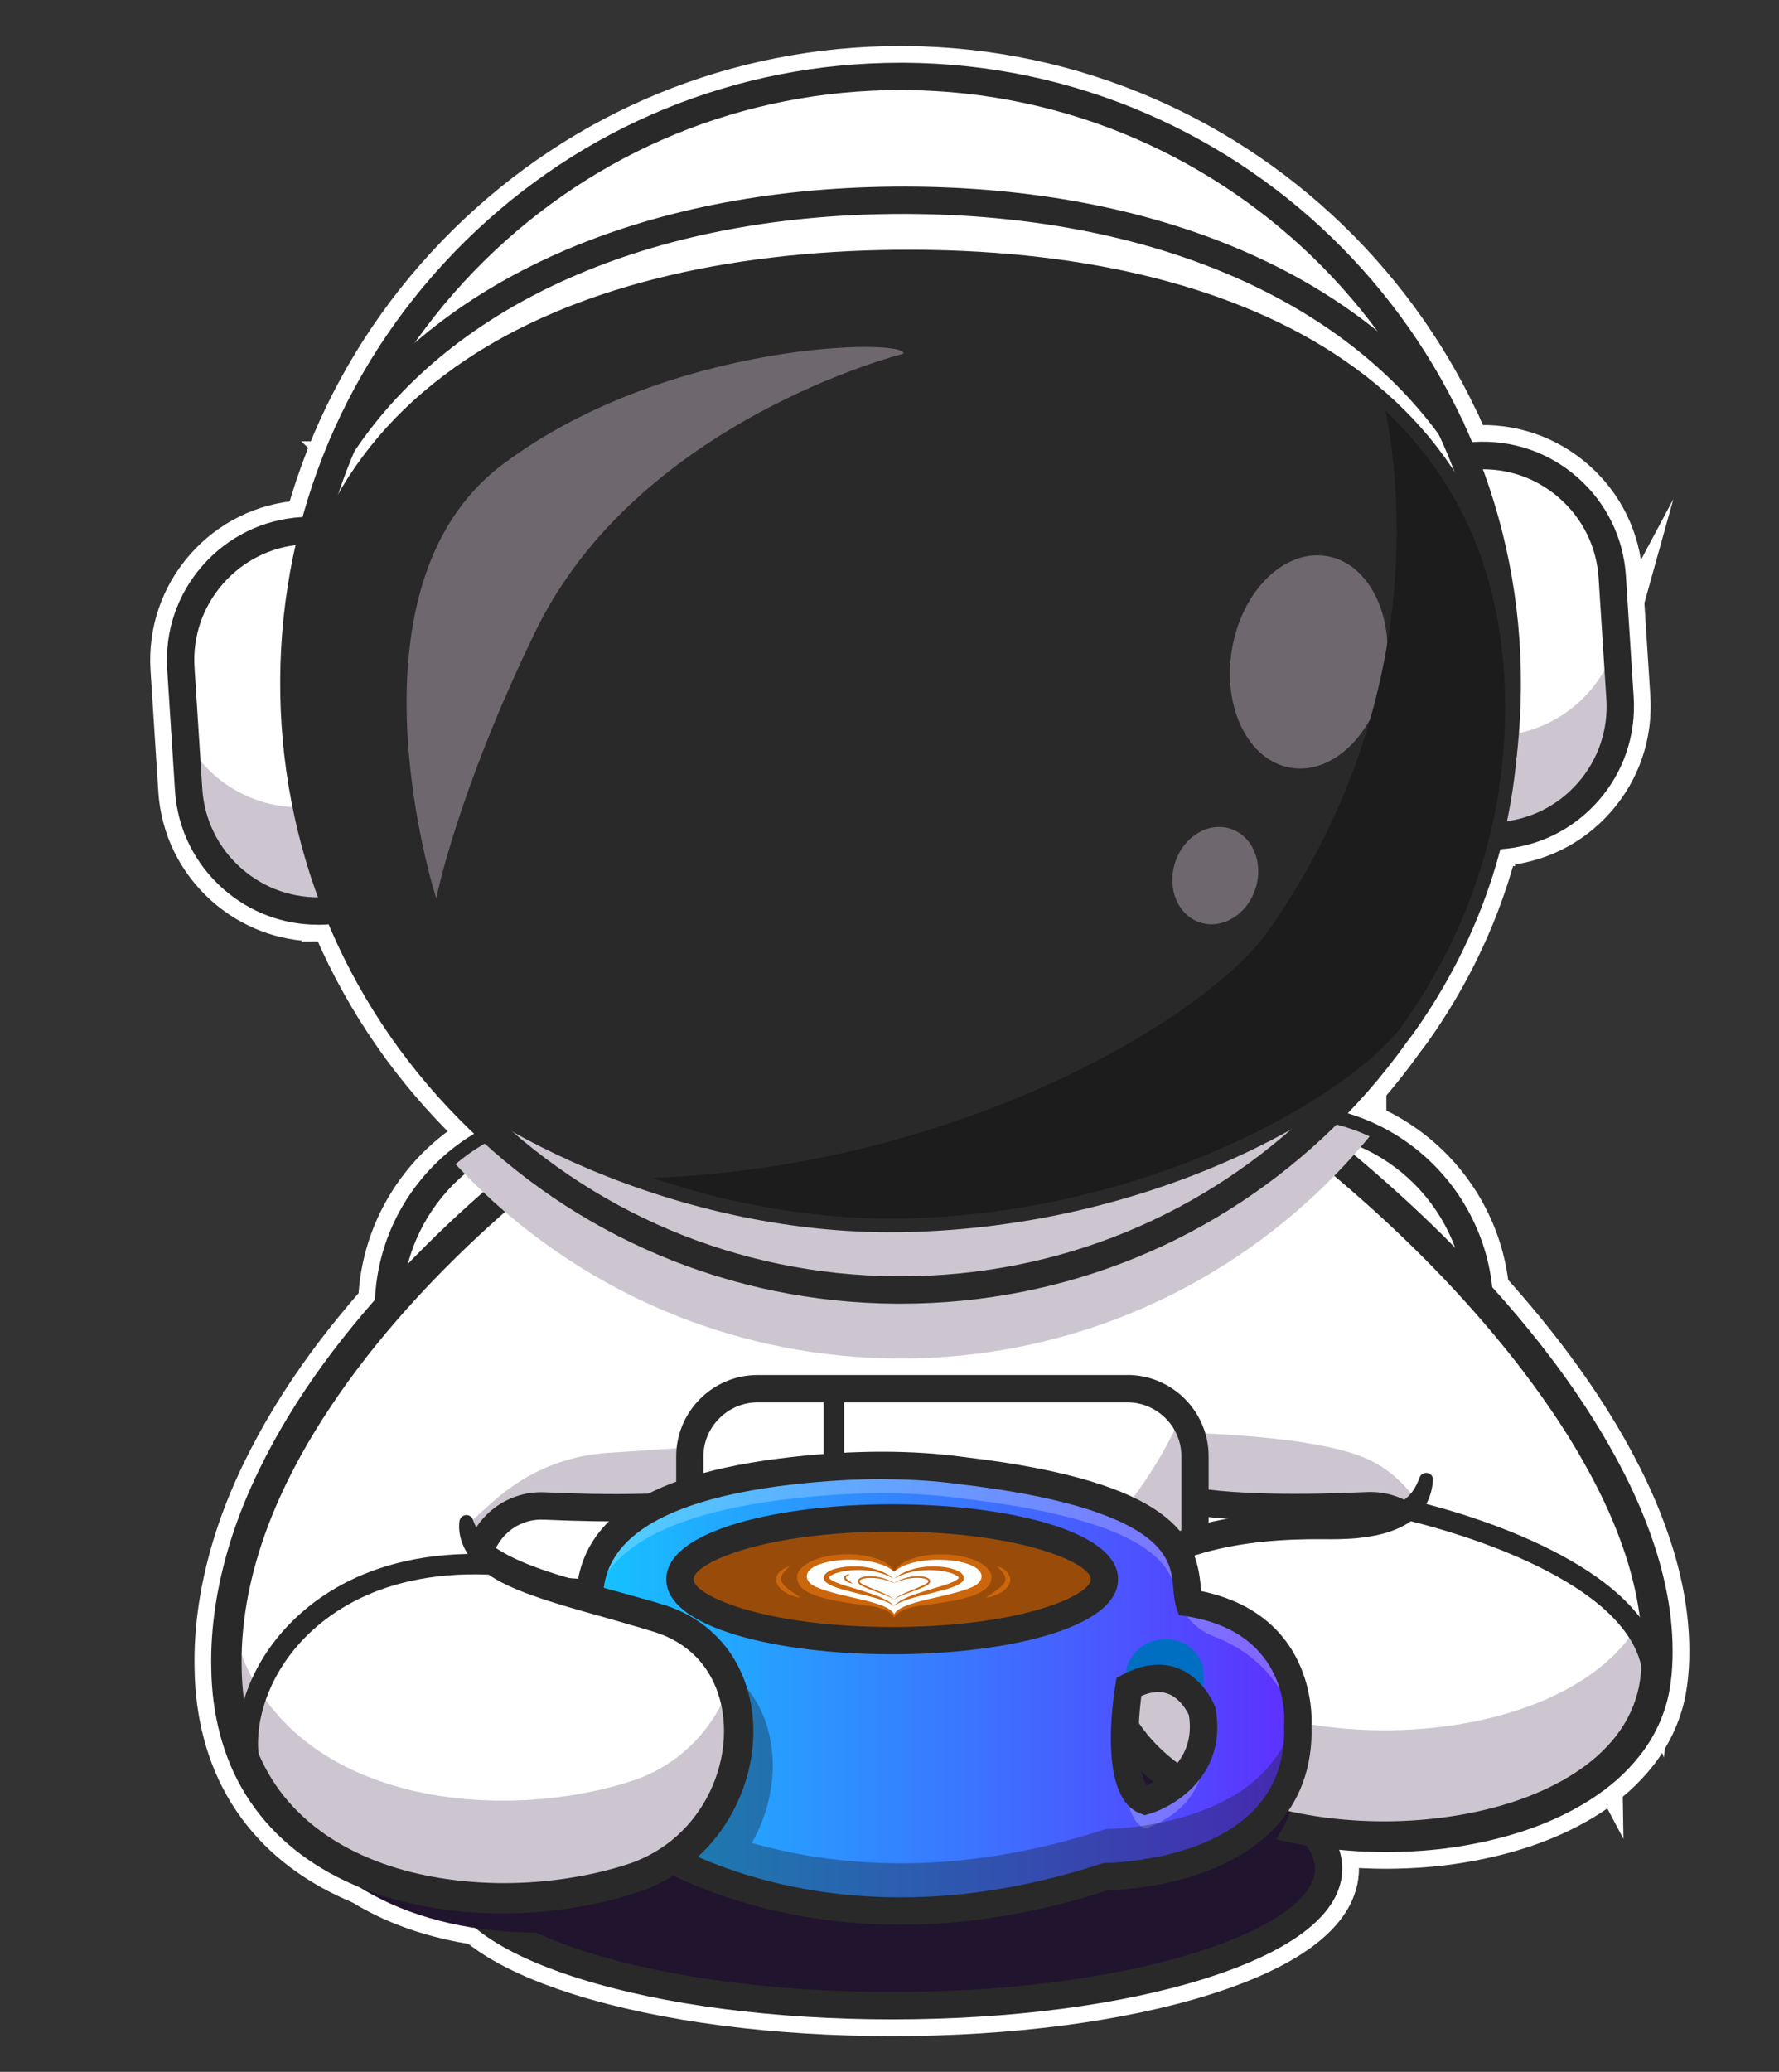 <?xml version="1.0" encoding="UTF-8"?> <svg xmlns="http://www.w3.org/2000/svg" xmlns:xlink="http://www.w3.org/1999/xlink" viewBox="0 0 213 248"><rect x="0" y="0" width="213" height="248" fill="#333333" stroke="none"/> <defs> <style> .cls-1, .cls-2, .cls-3, .cls-4, .cls-5, .cls-6, .cls-7, .cls-8, .cls-9, .cls-10, .cls-11, .cls-12, .cls-13, .cls-14, .cls-15, .cls-16, .cls-17, .cls-18, .cls-19, .cls-20, .cls-21, .cls-22, .cls-23, .cls-24 { fill-rule: evenodd; } .cls-1, .cls-25, .cls-16, .cls-26 { fill: #6e686e; } .cls-2, .cls-3, .cls-4, .cls-25, .cls-9, .cls-11, .cls-12, .cls-15, .cls-27, .cls-28, .cls-16, .cls-29, .cls-20, .cls-21, .cls-24 { stroke: #fff; stroke-miterlimit: 10; stroke-width: 4px; } .cls-2, .cls-8 { fill: #006fc1; } .cls-30, .cls-5, .cls-12, .cls-13, .cls-27 { fill: #fff; } .cls-3 { fill: #72dcff; } .cls-4 { fill: #0098ff; } .cls-6, .cls-9 { fill: #cdc6d0; } .cls-7, .cls-20 { fill: #fce85b; } .cls-31 { isolation: isolate; } .cls-10, .cls-21 { fill: #fdfffe; } .cls-11, .cls-19 { fill: #292929; } .cls-13 { opacity: .24; } .cls-14 { opacity: .35; } .cls-14, .cls-18 { fill: #1c1c1c; } .cls-14, .cls-32 { mix-blend-mode: multiply; } .cls-15, .cls-22 { fill: #21142e; } .cls-28, .cls-33 { fill: #994c0a; } .cls-17, .cls-24 { fill: #cc660d; } .cls-34, .cls-29 { fill: #14c4ff; } .cls-23 { fill: url(#_Безымянный_градиент_7); } </style> <linearGradient id="_Безымянный_градиент_7" data-name="Безымянный градиент 7" x1="70.59" y1="202.07" x2="155.41" y2="202.07" gradientUnits="userSpaceOnUse"> <stop offset="0" stop-color="#14c4ff"></stop> <stop offset=".99" stop-color="#5d31ff"></stop> </linearGradient> </defs> <g class="cls-31"> <g id="_Слой_1" data-name="Слой 1"> <g> <path class="cls-12" d="M177.17,156.67v38.44c0,12.54-10.26,22.8-22.8,22.8H69.3c-12.54,0-22.8-10.26-22.8-22.8v-38.44c0-.07,0-.14,0-.2,.06-6.84,3.17-12.99,8.04-17.14,3.98-3.4,9.14-5.46,14.76-5.46h85.07c3.43,0,6.69,.77,9.62,2.14,7.3,3.42,12.51,10.6,13.12,19.01,.04,.54,.06,1.09,.06,1.64Z"></path> <path class="cls-11" d="M154.37,219.54H69.3c-13.47,0-24.43-10.96-24.43-24.43v-38.44c0-13.47,10.96-24.43,24.43-24.43h85.07c13.47,0,24.43,10.96,24.43,24.43v38.44c0,13.47-10.96,24.43-24.43,24.43Zm-85.07-84.03c-11.67,0-21.16,9.49-21.16,21.16v38.44c0,11.67,9.49,21.16,21.16,21.16h85.07c11.67,0,21.16-9.49,21.16-21.16v-38.44c0-11.67-9.49-21.16-21.16-21.16H69.3Z"></path> <path class="cls-12" d="M198.25,200.9c-.49,4.37-2.69,8-6,10.88-9.22,8-27.09,10.14-41.02,6.13-9.54-2.75-17.23-8.38-19.02-17l-40.11,17-16.53,7.01c-14.23,4.57-34.97,3.01-43.98-10.09-2.54-3.68-4.15-8.28-4.43-13.91-.78-15.74,7.79-31.27,19.36-44.43,3.95-4.5,8.25-8.72,12.65-12.58,4.2-3.69,8.49-7.05,12.65-10.01,6.29-4.48,12.28-8.04,17.21-10.42h48.66c5.03,2.68,10.55,6.23,16.16,10.42,2.37,1.77,4.75,3.65,7.11,5.63,5.63,4.71,11.16,9.96,16.17,15.52,13.17,14.61,22.76,31.33,21.13,45.88Z"></path> <path class="cls-9" d="M192.24,211.78c-9.22,8-27.09,10.14-41.02,6.13-9.54-2.75-17.23-8.38-19.02-17l-40.11,17-16.53,7.01c-14.23,4.57-34.97,3.01-43.98-10.09,3.5-7.99,8.79-15.64,14.93-22.62,3.95-4.5,8.25-8.72,12.65-12.58,4.2-3.69,8.89-5.46,13.98-5.75,9.45-.53,76.33-6.1,90.85,.89,6.61,3.18,8.11,10.44,13.12,16,6.04,6.7,11.33,13.85,15.13,21.03Z"></path> <path class="cls-12" d="M88.42,194.3c-6.8,2.76-17.33,2.18-24.51,1.32-4.31-.52-7.33-4.49-6.7-8.78h0c.58-3.91,4.02-6.76,7.97-6.58,6.71,.31,16.78,.46,23.16-.96"></path> <path class="cls-11" d="M88.42,194.3c-6.8,2.76-17.33,2.18-24.51,1.32-4.31-.52-7.33-4.49-6.69-8.78,.13-.88,.4-1.7,.79-2.45,1.13,2.16,3.28,3.76,5.9,4.08,7.16,.87,17.68,1.44,24.48-1.3l.03,7.13Z"></path> <path class="cls-11" d="M74.88,197.97c-3.92,0-7.82-.32-11.16-.73-2.52-.3-4.76-1.58-6.3-3.6-1.54-2.02-2.19-4.52-1.82-7.04,.7-4.77,4.86-8.2,9.67-7.97,7.01,.33,16.64,.43,22.73-.92,.91-.2,3.16-.2,4.51,4.15,1.4,4.5,1.26,12.05-3.47,13.97h0c-3.97,1.61-9.08,2.15-14.16,2.15Zm-10.05-16.08c-3,0-5.55,2.18-5.99,5.19-.24,1.64,.18,3.26,1.18,4.58,1,1.31,2.45,2.14,4.09,2.34,7.28,.88,17.3,1.38,23.7-1.21,1.66-.67,2.06-3.36,2.15-4.48,.3-3.56-.83-6.71-1.48-7.36-6.45,1.38-16.24,1.28-23.36,.95-.1,0-.19,0-.29,0Z"></path> <path class="cls-12" d="M140.46,194.28c6.8,2.75,17.33,2.17,24.51,1.3,4.3-.52,7.33-4.5,6.69-8.79h0c-.58-3.91-4.03-6.76-7.98-6.57-6.71,.32-16.78,.47-23.16-.95"></path> <path class="cls-11" d="M164.96,195.59c-7.18,.87-17.7,1.45-24.51-1.31l.03-7.2c6.81,2.74,17.32,2.16,24.48,1.29,2.61-.31,4.74-1.9,5.88-4.05,.4,.76,.68,1.59,.82,2.48,.63,4.29-2.39,8.26-6.69,8.79Z"></path> <path class="cls-11" d="M153.96,197.94c-5.06,0-10.15-.54-14.11-2.14-4.74-1.92-4.88-9.47-3.48-13.96,1.35-4.35,3.6-4.36,4.51-4.15,6.09,1.35,15.73,1.24,22.73,.91,4.81-.23,8.97,3.2,9.68,7.97,.37,2.52-.27,5.02-1.81,7.04-1.54,2.02-3.78,3.3-6.3,3.61-3.35,.41-7.27,.73-11.21,.73Zm-13.56-17.01c-.65,.65-1.78,3.8-1.47,7.36,.1,1.12,.5,3.81,2.15,4.48h0c6.4,2.59,16.42,2.08,23.7,1.19,1.64-.2,3.09-1.03,4.09-2.34,1-1.32,1.42-2.94,1.18-4.58-.46-3.1-3.17-5.32-6.28-5.18-7.12,.34-16.91,.44-23.36-.93Z"></path> <path class="cls-12" d="M143.08,174.32v24.04c0,4.46-3.64,8.11-8.1,8.11h-44.28c-4.45,.02-8.11-3.63-8.11-8.1v-24.04c0-4.46,3.64-8.11,8.1-8.11h44.28c2.63-.02,4.97,1.25,6.46,3.2,1.04,1.36,1.66,3.06,1.66,4.89Z"></path> <path class="cls-9" d="M143.08,174.32v24.04c0,4.46-3.64,8.11-8.1,8.11h-44.28c-4.45,.02-8.11-3.63-8.11-8.1v-8.99c9.24,6.86,29.4,11.61,42,1.34,9.99-8.15,14.7-16.29,16.83-21.3,1.04,1.36,1.66,3.06,1.66,4.89Z"></path> <path class="cls-11" d="M90.7,208.13c-5.37,0-9.74-4.37-9.74-9.74v-24.05c0-5.37,4.36-9.75,9.73-9.75h44.28s0-.01,0-.01c5.37,0,9.74,4.37,9.74,9.74v24.05c0,5.37-4.36,9.75-9.73,9.75h-44.28s0,.01,0,.01Zm44.28-1.65h0Zm-.01-38.62h-44.28c-1.72,.01-3.34,.69-4.57,1.92-1.23,1.23-1.9,2.85-1.9,4.57v24.05c0,1.72,.68,3.34,1.91,4.57,1.23,1.23,2.85,1.9,4.57,1.9h44.28c3.57-.02,6.47-2.92,6.47-6.49v-24.05c0-3.57-2.91-6.47-6.48-6.47Z"></path> <circle class="cls-29" cx="128.52" cy="186.35" r="6.99"></circle> <path class="cls-11" d="M135.51,186.35c0,3.86-3.13,6.99-6.99,6.99-3.86,0-6.99-3.13-6.99-6.99,0-.89,.17-1.74,.48-2.53,1.01,2.61,3.54,4.45,6.51,4.45,2.97,0,5.5-1.85,6.51-4.46,.31,.79,.48,1.64,.48,2.53Z"></path> <path class="cls-11" d="M128.52,194.57c-4.53,0-8.22-3.69-8.22-8.22,0-4.53,3.68-8.22,8.22-8.22h0c4.53,0,8.22,3.69,8.22,8.22,0,4.53-3.68,8.22-8.22,8.22h0Zm0-13.98h0c-3.18,0-5.76,2.59-5.76,5.77,0,3.18,2.59,5.76,5.76,5.76h0c3.18,0,5.76-2.59,5.76-5.77,0-3.18-2.59-5.76-5.77-5.76Z"></path> <path class="cls-11" d="M108.71,207.71c-.68,0-1.23-.55-1.23-1.23v-16.53s-8.86-6.66-8.86-6.66v-17.06c0-.68,.54-1.23,1.22-1.23h0c.68,0,1.23,.55,1.23,1.23v15.84s8.86,6.66,8.86,6.66v17.76c0,.68-.54,1.23-1.22,1.23h0Z"></path> <path class="cls-15" d="M159.07,223.67c0,9.06-23.39,16.41-52.25,16.41-20.25,0-37.81-3.62-46.48-8.9-3.69-2.25-5.77-4.8-5.77-7.5,0-4.92,6.89-9.34,17.82-12.34,.31-.09,.62-.17,.93-.25,9.07-2.38,20.75-3.82,33.5-3.82,10.28,0,19.86,.93,27.94,2.55,3.36,.67,6.47,1.45,9.25,2.34,4.32,1.38,7.88,2.99,10.44,4.77,2.96,2.06,4.61,4.35,4.61,6.76Z"></path> <path class="cls-11" d="M106.82,241.72c-14.12,0-27.41-1.73-37.44-4.88-10.76-3.38-16.45-7.93-16.45-13.17s5.69-9.79,16.45-13.17c10.02-3.15,23.32-4.88,37.44-4.88s27.41,1.73,37.44,4.88c10.76,3.38,16.45,7.93,16.45,13.17s-5.69,9.78-16.45,13.17c-10.02,3.15-23.32,4.88-37.44,4.88Zm0-32.82c-29.83,0-50.62,7.79-50.62,14.77s20.79,14.77,50.62,14.77,50.62-7.79,50.62-14.77-20.79-14.77-50.62-14.77Z"></path> <path class="cls-11" d="M137.05,217.27l-.51-.19c-4.78-1.79-3.5-12.26-2.99-15.43l.13-.8,.71-.38c2.36-1.27,4.58-1.54,6.58-.8,3.15,1.17,4.44,4.44,4.49,4.58l.06,.15,.03,.16c1.36,7.69-4.62,11.58-7.97,12.57l-.52,.15Zm-.39-14.27c-.6,4.47-.44,9.43,.65,10.73,1.69-.71,5.89-3.05,5.04-8.43-.21-.45-1.04-2.02-2.54-2.57-.9-.33-1.96-.24-3.16,.27Z"></path> <path class="cls-11" d="M137.05,217.27l-.51-.19c-4.78-1.79-3.5-12.26-2.99-15.43l.13-.8,.71-.38c2.36-1.27,4.58-1.54,6.58-.8,3.15,1.17,4.44,4.44,4.49,4.58l.06,.15,.03,.16c1.36,7.69-4.62,11.58-7.97,12.57l-.52,.15Zm-.39-14.27c-.6,4.47-.44,9.43,.65,10.73,1.69-.71,5.89-3.05,5.04-8.43-.21-.45-1.04-2.02-2.54-2.57-.9-.33-1.96-.24-3.16,.27Z"></path> <path class="cls-11" d="M69.88,191.39c.51,.35,1.11,.7,1.7,.98,.59,.29,1.21,.55,1.82,.76,.62,.21,1.24,.38,1.87,.5,.62,.13,1.25,.18,1.86,.22h.03c.91,.06,1.6,.84,1.55,1.75-.05,.91-.84,1.6-1.74,1.55-.12,0-.24-.03-.35-.06-.76-.22-1.51-.45-2.21-.77-.71-.3-1.38-.66-2.02-1.05-.64-.39-1.26-.82-1.83-1.29-.58-.47-1.12-.95-1.65-1.52-.27-.29-.25-.74,.04-1.01,.25-.23,.62-.25,.89-.07l.05,.03Z"></path> <path class="cls-20" d="M117.31,186.54l-.24,.12s-.04,.03-.06,.05c-.01,.02-.02,.04-.02,.06v.04s-.04,.23-.04,.23c-.02,.12-.17,.17-.25,.08l-.19-.2s-.08-.05-.13-.04l-.27,.04c-.12,.02-.21-.11-.15-.21l.13-.24s.02-.09,0-.14l-.13-.24c-.05-.1,.03-.22,.14-.21,0,0,.01,0,.02,0l.27,.05s.1,0,.13-.04l.15-.16,.04-.04c.09-.09,.23-.04,.25,.08l.04,.27s.04,.09,.08,.11l.24,.12c.11,.05,.11,.21,0,.26Z"></path> <path class="cls-12" d="M137.67,123.45c25.45,13.56,63.71,49.52,60.57,77.45-2.79,24.87-60.69,25.74-66.05,0-3.84-18.44,20.93-18.37,26.87-18.25,8.95,.17,11-2.31,11.68-5.58"></path> <path class="cls-9" d="M198.25,200.9c-2.79,24.86-60.68,25.74-66.04,0-.82-3.96-.33-7.06,1.01-9.49,9.02,21.49,58.37,20.59,64.51-.64,.69,3.46,.89,6.85,.52,10.14Z"></path> <path class="cls-11" d="M68.48,228.23c-.98,.15-1.96,.29-2.95,.38-3.56,.37-7.16,.35-10.73,0-3.57-.36-7.12-1.14-10.53-2.38-3.4-1.28-6.68-3.02-9.49-5.44-.73-.57-1.36-1.25-2.03-1.89l-.92-1.04-.46-.52-.42-.56c-1.17-1.45-2.07-3.1-2.89-4.76-1.54-3.38-2.35-7.04-2.57-10.67-.19-3.62,.08-7.24,.72-10.78l.56-2.64c.23-.87,.48-1.73,.72-2.59,.22-.87,.55-1.7,.83-2.55l.44-1.27c.16-.42,.33-.83,.5-1.24,.35-.82,.65-1.66,1.04-2.46l1.14-2.42c.39-.8,.83-1.57,1.24-2.36,.4-.79,.86-1.55,1.31-2.32,.87-1.54,1.86-3.02,2.81-4.5,1.01-1.45,2-2.92,3.08-4.31,1.05-1.42,2.17-2.78,3.28-4.15,.56-.68,1.15-1.34,1.72-2.01,.57-.67,1.16-1.33,1.75-1.97,2.35-2.62,4.84-5.11,7.38-7.53,5.11-4.82,10.53-9.29,16.23-13.39,5.7-4.1,11.65-7.86,18.02-10.98l.36-.17h.4s48.66,.02,48.66,.02h.43l.38,.2c6.93,3.72,13.37,8.17,19.5,12.98,6.14,4.81,11.92,10.06,17.33,15.68,2.7,2.82,5.28,5.75,7.74,8.79,2.46,3.04,4.79,6.19,6.92,9.5,2.12,3.3,4.06,6.74,5.69,10.35,1.63,3.61,2.95,7.39,3.72,11.34,.17,.99,.39,1.97,.46,2.99,.1,1.01,.23,2.01,.22,3.03l.03,1.52c0,.51-.06,1.02-.08,1.53-.04,.51-.06,1.02-.11,1.53-.09,.53-.13,1.06-.26,1.58-.44,2.09-1.26,4.11-2.43,5.88-1.14,1.79-2.59,3.35-4.17,4.67-1.59,1.34-3.32,2.45-5.12,3.38-1.8,.94-3.67,1.71-5.58,2.34-3.81,1.26-7.75,2-11.71,2.33-3.96,.33-7.95,.25-11.9-.23-3.94-.49-7.86-1.39-11.61-2.84-3.74-1.46-7.36-3.45-10.38-6.3-1.5-1.42-2.85-3.04-3.9-4.87-1.05-1.82-1.83-3.81-2.26-5.87l2.26,1.18-28.36,12.01-7.1,2.97c-2.38,.97-4.75,1.94-7.14,2.88-4.77,1.89-9.56,3.72-14.4,5.4l-7.37,2.56Zm11.43-6.35c3.08-1.49,6.18-2.94,9.29-4.34,2.34-1.06,4.68-2.09,7.02-3.12l7.06-3.04,28.28-12,1.84-.78,.42,1.96c.37,1.72,1.01,3.36,1.88,4.88,.88,1.52,2.03,2.89,3.32,4.12,2.6,2.47,5.87,4.28,9.3,5.61,3.45,1.33,7.11,2.17,10.82,2.63,3.71,.45,7.48,.52,11.21,.21,3.73-.31,7.42-1.01,10.94-2.18,3.5-1.18,6.86-2.8,9.6-5.12,2.75-2.28,4.78-5.29,5.46-8.68,.11-.42,.14-.85,.21-1.28l.09-1.36c.02-.45,.08-.91,.08-1.36l-.03-1.37c.01-.91-.11-1.83-.2-2.74-.06-.92-.28-1.82-.43-2.73-.71-3.63-1.95-7.18-3.49-10.6-1.55-3.42-3.41-6.72-5.46-9.9-2.05-3.19-4.31-6.25-6.71-9.2-2.4-2.95-4.92-5.81-7.56-8.57-5.29-5.49-10.97-10.64-16.98-15.34-6.01-4.7-12.32-9.05-19-12.63l.81,.2-48.66,.02,.76-.17c-6.1,2.99-11.93,6.68-17.5,10.68-5.58,4-10.9,8.37-15.89,13.07-2.49,2.36-4.92,4.78-7.21,7.33-.58,.63-1.16,1.26-1.71,1.92-.56,.65-1.12,1.29-1.67,1.95-1.08,1.33-2.17,2.64-3.18,4.02-1.05,1.35-2,2.76-2.98,4.15-.92,1.43-1.87,2.84-2.71,4.32-.43,.73-.87,1.46-1.26,2.21-.39,.75-.81,1.49-1.18,2.25l-1.08,2.29c-.37,.76-.65,1.56-.98,2.33-.16,.39-.33,.78-.48,1.17l-.41,1.19c-.26,.8-.58,1.58-.79,2.4l-.68,2.43-.52,2.46c-.6,3.29-.85,6.63-.68,9.95,.2,3.29,.92,6.52,2.25,9.47,.72,1.44,1.49,2.87,2.5,4.13l.36,.49,.4,.46,.8,.91c.59,.55,1.13,1.16,1.78,1.66,2.46,2.12,5.39,3.7,8.48,4.86,3.11,1.13,6.39,1.87,9.73,2.21,3.33,.34,6.71,.36,10.06,.02,1.68-.15,3.34-.42,4.98-.74,1.64-.32,3.29-.77,4.79-1.23l4.91-1.49Z"></path> <path class="cls-11" d="M138.44,122.01c8.9,4.74,17.05,10.62,24.7,17.07,7.63,6.47,14.74,13.58,21,21.45,3.12,3.94,6.01,8.09,8.52,12.49,2.51,4.4,4.64,9.06,6.05,14.02,.69,2.48,1.21,5.03,1.42,7.63,.12,1.3,.15,2.61,.12,3.92-.04,1.31-.15,2.61-.41,3.99-.53,2.72-1.75,5.3-3.42,7.45-.84,1.08-1.77,2.06-2.77,2.96-1.01,.89-2.08,1.68-3.19,2.4-4.47,2.86-9.47,4.48-14.5,5.41-2.52,.47-5.07,.74-7.63,.84-2.55,.11-5.11,.04-7.66-.19-5.09-.46-10.16-1.58-14.93-3.62-2.38-1.02-4.69-2.3-6.81-3.89-1.06-.8-2.06-1.68-2.99-2.63-.93-.96-1.78-2.02-2.53-3.14-1.5-2.25-2.55-4.85-3.01-7.51-.48-2.62-.5-5.51,.47-8.22,.48-1.35,1.2-2.62,2.09-3.73,.9-1.11,1.95-2.05,3.07-2.83,2.26-1.57,4.76-2.56,7.26-3.27,5.03-1.38,10.15-1.71,15.2-1.64,.64,0,1.22,.04,1.82,.03,.59,0,1.18-.01,1.77-.04,1.17-.04,2.32-.15,3.39-.38,1.07-.23,2.05-.58,2.8-1.17,.76-.57,1.29-1.46,1.7-2.55v-.02c.17-.43,.64-.64,1.07-.49,.36,.13,.57,.48,.53,.84-.03,.33-.07,.67-.14,1.02-.07,.34-.17,.69-.3,1.03-.26,.69-.66,1.35-1.17,1.92-.52,.56-1.13,1.03-1.77,1.39-.64,.36-1.3,.62-1.96,.84-1.32,.43-2.64,.61-3.95,.75-1.29,.1-2.62,.12-3.84,.1-4.84-.04-9.71,.33-14.24,1.6-2.25,.64-4.41,1.54-6.22,2.82-1.81,1.27-3.19,2.94-3.87,4.92-.7,1.97-.71,4.22-.29,6.45,.4,2.22,1.26,4.31,2.51,6.18,2.5,3.76,6.49,6.48,10.81,8.31,4.34,1.84,9.07,2.87,13.84,3.29,4.77,.41,9.61,.2,14.31-.65,4.68-.86,9.28-2.38,13.18-4.88,.97-.63,1.89-1.31,2.74-2.06,.84-.76,1.62-1.57,2.3-2.45,1.36-1.76,2.3-3.78,2.73-5.92,.2-1.05,.31-2.23,.34-3.39,.03-1.16,0-2.33-.1-3.5-.19-2.34-.66-4.66-1.29-6.95-1.29-4.58-3.3-9-5.7-13.2-2.39-4.21-5.19-8.21-8.19-12.05-6.04-7.67-12.96-14.67-20.41-21.05-3.73-3.19-7.59-6.21-11.58-9.04-3.99-2.83-8.12-5.48-12.4-7.79h0c-.8-.43-1.09-1.43-.66-2.22,.43-.79,1.42-1.09,2.21-.67Z"></path> <path class="cls-15" d="M154.46,216.91c-.41,1.13-.95,2.16-1.59,3.09-5.97,8.72-20.45,8.72-20.45,8.72-20.56,6.74-36.51,3.9-46.03,.51-1.38-.49-2.62-.99-3.73-1.48-.94,.5-1.94,.92-3,1.26-5.77,1.85-12.62,2.7-19.32,2.17-13.86-1.09-27.09-8.04-28.92-24.06h40.95c.05,.26,.1,.51,.16,.75,.24,1.1,.52,2.18,.8,3.22,9.07-2.38,20.75-3.82,33.5-3.82,10.28,0,19.86,.93,27.94,2.55-.03,.45-.05,.92-.07,1.4-.02,.88-.02,1.79,.03,2.68,.16,2.67,.77,5.14,2.39,5.75,0,0,3.36-.99,5.43-3.85,.7-.98,1.26-2.19,1.47-3.65,4.32,1.38,7.88,2.99,10.44,4.77Z"></path> <path class="cls-4" d="M142.4,191.87c-1.13-3.39,3.15-12.23-27.11-15.82-6.58-.93-13.58-.76-20.19-.03-23.3,2.58-24.99,11.33-24.43,17.54,0,0,.02,.27,.06,.74,.18,2.15,.77,8.53,1.63,12.82,.05,.26,.1,.51,.16,.75,.24,1.1,.52,2.18,.8,3.22,.49,1.79,1.01,3.45,1.49,4.85,1.02,3,3.17,5.48,6.01,6.87,1.49,.73,3.36,1.55,5.56,2.33,9.52,3.39,25.48,6.23,46.03-.51,0,0,14.48,0,20.45-8.72,1.57-2.28,2.55-5.16,2.53-8.79,0-.18,0-.38,0-.56,0,0,1.13-12.42-12.99-14.68Zm.14,19.83c-2.07,2.86-5.43,3.85-5.43,3.85-1.62-.61-2.23-3.08-2.39-5.75-.05-.89-.05-1.81-.03-2.68,.09-2.8,.47-5.2,.47-5.2,6.33-3.41,8.77,2.93,8.77,2.93,.14,.81,.19,1.58,.16,2.28-.07,1.89-.7,3.4-1.55,4.58Z"></path> <path class="cls-3" d="M143.97,208.35c-.99,5.48-6.85,7.2-6.85,7.2-1.63-.61-2.24-3.11-2.39-5.79-.18,3.63,.08,8.25,2.39,9.12,0,0,8.16-2.4,6.85-10.53Zm-1.56-16.48c-1.13-3.39,3.15-12.23-27.11-15.82-6.58-.93-13.58-.76-20.19-.03-23.3,2.58-24.99,11.33-24.43,17.54v.02c.62-5.67,5.05-12.08,24.43-14.23,6.61-.73,13.61-.9,20.19,.03,20.8,2.47,24.69,7.22,25.46,11.05,.5,2.48,2.18,4.54,4.54,5.43,7.58,2.87,9.86,9.38,10.08,12.36,.03-.54,.04-1.09,.02-1.67,0,0,1.13-12.42-12.99-14.68Z"></path> <path class="cls-2" d="M72.13,205.86c.07,.43,.15,.86,.23,1.26-.08-.4-.16-.82-.23-1.26Zm-1.46-12.3s.02,.27,.06,.74c.2,.06,.39,.12,.59,.18-.23-2.01-.41-3.87-.52-5.09-.27,1.45-.25,2.87-.13,4.17Zm73.27,5.59s-.02-.05-.05-.12c-2.03-4.6-8.92-3.29-9.16,1.73-.07,1.4-.07,2.94,.09,4.36,.14-1.85,.36-3.2,.36-3.2,4.95-2.66,7.52,.63,8.4,2.19,.51-1.35,.71-2.99,.36-4.95Z"></path> <path class="cls-2" d="M155.39,206.55c.56,18.07-22.98,18.07-22.98,18.07-20.56,6.74-36.51,3.9-46.03,.51-2.21-.79-4.07-1.6-5.56-2.33-2.84-1.39-4.99-3.88-6.01-6.87-.76-2.21-1.63-5.06-2.29-8.07-.05-.24-.11-.49-.16-.75-.08-.4-.16-.82-.23-1.26-.02-.14-.05-.29-.07-.44-.45-2.65-.8-5.72-1.04-8.07-.02-.21-.04-.42-.06-.61-.02-.16-.03-.33-.05-.48-.01-.14-.02-.27-.04-.41-.06-.63-.11-1.16-.14-1.55,.2,.06,.39,.12,.59,.18,3.41,1.04,7.36,2.04,11.52,3.3,5,1.51,7.99,5.09,9.14,9.34,.07,.27,.14,.53,.19,.8,.88,4.1,.11,8.74-2.16,12.69,9.71,2.77,24.27,4.28,42.4-1.67,0,0,20.89,0,22.84-15.11,.24,1.62,.14,2.73,.14,2.73Z"></path> <path class="cls-11" d="M107.8,230.38c-12.68,0-22.15-3.39-27.7-6.12-3.23-1.58-5.66-4.36-6.84-7.81-.67-1.95-1.62-4.97-2.34-8.24-1.15-5.18-1.85-14.15-1.88-14.53-1.01-11.09,7.22-17.22,25.88-19.29,7.58-.84,14.51-.82,20.6,.03,25.1,2.98,27.74,9.58,28.25,15.53,.01,.17,.03,.34,.04,.5,13.49,2.8,13.29,14.74,13.22,16.11,.14,4.96-1.39,9.12-4.54,12.38-6.53,6.74-17.86,7.27-19.8,7.31-9.26,3.01-17.6,4.13-24.88,4.13Zm-2.17-53.33c-3.28,0-6.73,.2-10.35,.6-24.17,2.68-23.33,11.85-22.98,15.76,0,.11,.72,9.14,1.81,14.1,.69,3.12,1.6,6.01,2.24,7.89,.9,2.63,2.74,4.73,5.18,5.93,8.33,4.08,25.96,9.74,50.37,1.74l.25-.08h.26c.11,0,11.7-.09,17.73-6.33,2.52-2.61,3.74-5.99,3.61-10.06v-.1s0-.1,0-.1c.04-.44,.77-10.94-11.62-12.92l-.98-.16-.31-.94c-.22-.67-.28-1.39-.35-2.14-.16-1.9-.34-4.05-3.2-6.23-3.8-2.9-11.27-5.04-22.21-6.33-2.96-.42-6.12-.62-9.47-.62Zm31.42,40.22l-.51-.19c-4.78-1.79-3.5-12.26-2.99-15.43l.13-.8,.71-.38c2.36-1.27,4.58-1.54,6.58-.8,3.15,1.17,4.44,4.44,4.49,4.58l.06,.15,.03,.16c1.36,7.69-4.62,11.58-7.97,12.57l-.52,.15Zm-.39-14.27c-.6,4.47-.44,9.43,.65,10.73,1.69-.71,5.89-3.05,5.04-8.43-.21-.45-1.04-2.02-2.54-2.57-.9-.33-1.96-.24-3.16,.27Z"></path> <ellipse class="cls-28" cx="106.82" cy="189.04" rx="25.42" ry="7.34"></ellipse> <path class="cls-24" d="M110.3,192.19c-1.67,.16-2.89,.75-3.23,1.43-.33-.68-1.56-1.28-3.23-1.43-4.71-.63-8.78-1.24-8.38-3.75,1.26-3.09,10.21-3.18,11.61-.3,1.4-2.87,10.35-2.78,11.61,.3,.4,2.51-3.67,3.12-8.38,3.75Z"></path> <path class="cls-21" d="M107.07,193.22c.82-1.62,6.36-1.94,9.35-3.26,.79-.35,1.25-.94,1.07-1.52-.61-2.05-8.09-2.46-10.43-.3-2.34-2.16-9.82-1.75-10.43,.3-.17,.59,.28,1.17,1.07,1.52,2.99,1.32,8.54,1.64,9.35,3.26Z"></path> <path class="cls-24" d="M106.98,188.97c-.62-.37-1.31-.64-2.02-.8-.71-.17-1.44-.24-2.17-.24-.73,0-1.46,.07-2.15,.23-.34,.08-.68,.18-.97,.33-.14,.07-.27,.16-.34,.24-.04,.04-.06,.08-.06,.1,0,.02,0,.04,.01,.07,.01,.03,.05,.07,.1,.11,.04,.04,.12,.08,.18,.13,.13,.08,.28,.16,.44,.23,.32,.14,.66,.25,1,.37,.69,.22,1.41,.42,2.12,.64,.71,.22,1.42,.45,2.11,.73,.34,.15,.68,.3,1,.49,.32,.19,.62,.4,.84,.67-.28-.22-.6-.39-.93-.53-.33-.14-.68-.26-1.03-.37-.7-.22-1.42-.39-2.14-.57-.72-.17-1.45-.35-2.17-.56-.36-.11-.72-.22-1.08-.37-.18-.07-.36-.16-.53-.27-.08-.06-.17-.1-.26-.18-.09-.07-.18-.16-.24-.28-.06-.12-.09-.27-.05-.41,.03-.14,.11-.25,.19-.33,.08-.09,.17-.16,.26-.22,.09-.06,.18-.11,.27-.16,.37-.18,.75-.28,1.13-.36,.77-.15,1.54-.2,2.31-.16,.77,.04,1.53,.18,2.25,.41,.72,.24,1.39,.59,1.92,1.05Z"></path> <path class="cls-24" d="M107.07,188.97c.53-.47,1.21-.81,1.92-1.05,.72-.24,1.48-.37,2.25-.41,.77-.04,1.55,0,2.31,.16,.38,.08,.76,.19,1.13,.36,.09,.04,.18,.09,.27,.16,.09,.06,.18,.13,.26,.22,.08,.09,.15,.2,.19,.33,.04,.14,.01,.29-.05,.41-.06,.12-.15,.21-.24,.28-.09,.08-.17,.12-.26,.18-.17,.1-.35,.19-.53,.27-.36,.15-.72,.26-1.08,.37-.72,.21-1.45,.38-2.17,.56-.72,.18-1.44,.35-2.14,.57-.35,.11-.7,.23-1.03,.37-.33,.14-.65,.31-.93,.53,.23-.26,.53-.48,.84-.67,.32-.19,.66-.34,1-.49,.69-.28,1.4-.52,2.11-.73,.71-.22,1.42-.42,2.12-.64,.35-.11,.69-.23,1-.37,.16-.07,.31-.14,.44-.23,.06-.04,.14-.09,.18-.13,.05-.04,.08-.08,.1-.11,.01-.03,.02-.04,.01-.07,0-.02-.02-.06-.06-.1-.07-.08-.2-.17-.34-.24-.29-.14-.62-.25-.97-.33-.69-.16-1.42-.23-2.15-.23-.73,0-1.46,.07-2.17,.24-.71,.16-1.4,.42-2.02,.8Z"></path> <path class="cls-24" d="M107.02,189.52c-.75-.38-1.57-.58-2.39-.63-.41-.02-.83-.02-1.22,.07-.19,.04-.4,.12-.48,.24-.07,.08,.05,.24,.21,.35h0c.62,.36,1.33,.6,2.01,.89,.34,.14,.68,.29,1.02,.45,.17,.08,.33,.17,.49,.28,.15,.1,.32,.22,.38,.4-.08-.17-.26-.26-.41-.35-.16-.09-.33-.16-.5-.23-.34-.14-.69-.27-1.03-.39-.7-.25-1.39-.5-2.06-.86h0s0,0,0,0c-.09-.07-.18-.14-.26-.25-.08-.1-.11-.3,0-.42,.18-.22,.41-.27,.62-.32,.43-.09,.86-.09,1.28-.05,.84,.09,1.68,.35,2.38,.82Z"></path> <path class="cls-24" d="M107.02,189.52c.7-.47,1.53-.73,2.38-.82,.42-.04,.85-.04,1.28,.05,.21,.06,.44,.1,.62,.32,.1,.12,.07,.32,0,.42-.07,.11-.17,.18-.26,.25h0s0,0,0,0c-.67,.36-1.37,.61-2.06,.86-.35,.12-.69,.25-1.03,.39-.17,.07-.34,.14-.5,.23-.15,.09-.33,.18-.41,.35,.06-.18,.23-.3,.38-.4,.16-.1,.32-.19,.49-.28,.33-.17,.68-.31,1.02-.45,.68-.29,1.38-.53,2.01-.9h0c.16-.11,.28-.26,.21-.35-.08-.11-.29-.19-.48-.24-.39-.09-.81-.09-1.22-.07-.82,.05-1.64,.25-2.39,.63Z"></path> <path class="cls-24" d="M101.77,188.45c-.15,.08-.29,.16-.4,.26-.11,.11-.12,.16-.03,.26,.09,.1,.21,.2,.35,.29,.13,.1,.27,.18,.4,.29-.17-.02-.33-.06-.49-.13-.16-.06-.3-.16-.44-.29-.03-.05-.06-.09-.08-.14-.01-.06-.03-.12-.01-.18,.02-.13,.11-.2,.2-.25,.17-.09,.33-.12,.51-.11Z"></path> <path class="cls-24" d="M119.33,187.48c.48,.11,.94,.35,1.3,.76,.16,.22,.32,.49,.32,.8,.02,.31-.11,.6-.26,.83-.33,.45-.77,.75-1.22,.95-.45,.22-.93,.35-1.41,.43,.39-.31,.8-.55,1.17-.83,.38-.27,.73-.56,.96-.88,.24-.32,.25-.66,.06-1.04-.21-.36-.55-.7-.92-1.02Z"></path> <path class="cls-24" d="M94.56,187.48c-.37,.32-.71,.66-.92,1.02-.2,.37-.18,.71,.06,1.04,.23,.33,.58,.62,.96,.88,.37,.28,.78,.52,1.17,.83-.48-.08-.96-.21-1.41-.43-.45-.21-.89-.5-1.22-.95-.15-.23-.28-.52-.26-.83,0-.31,.15-.59,.32-.8,.36-.41,.82-.65,1.3-.76Z"></path> <path class="cls-11" d="M106.82,198.02c-13.44,0-27.05-3.08-27.05-8.98s13.61-8.98,27.05-8.98,27.05,3.08,27.05,8.98-13.61,8.98-27.05,8.98Zm0-14.69c-15.39,0-23.78,3.77-23.78,5.71s8.39,5.71,23.78,5.71,23.78-3.77,23.78-5.71-8.39-5.71-23.78-5.71Z"></path> <path class="cls-12" d="M89.01,123.45c-21.58,10.44-63.55,43.44-61.87,77.45,1.27,25.65,30.19,29.86,48.42,24.01,15.27-4.9,17.76-26.81,3.19-31.22-12.09-3.66-22.42-5.13-22.94-11.67"></path> <path class="cls-9" d="M75.56,224.91c-18.23,5.86-47.15,1.64-48.42-24.01-.14-2.69,0-5.37,.39-8.04,3.72,22.39,30.7,25.92,48.03,20.35,6.04-1.94,10.07-6.54,11.85-11.66,3.22,8.26-1.21,19.94-11.85,23.35Z"></path> <path class="cls-11" d="M89.72,124.92c-4.3,2.11-8.46,4.61-12.49,7.28-4.03,2.68-7.94,5.54-11.7,8.59-7.52,6.09-14.54,12.83-20.6,20.33-3.02,3.75-5.79,7.69-8.19,11.83-2.39,4.14-4.4,8.49-5.78,13.01-1.38,4.52-2.15,9.21-2.02,13.89,.08,4.65,1.18,9.22,3.58,13.06,2.37,3.85,6,6.84,10.15,8.83,4.16,2.01,8.8,3.08,13.49,3.49,4.69,.4,9.47,.12,14.1-.81,1.16-.23,2.3-.51,3.43-.83,.56-.16,1.15-.33,1.66-.51,.53-.17,1.04-.39,1.54-.61,2.01-.92,3.83-2.23,5.32-3.87,2.99-3.26,4.68-7.77,4.46-12.17-.11-2.19-.71-4.33-1.82-6.15-1.1-1.82-2.73-3.27-4.66-4.2-.96-.49-1.98-.78-3.18-1.14l-3.5-1.02c-2.35-.67-4.72-1.31-7.09-2.05-1.19-.37-2.38-.77-3.57-1.22-1.19-.46-2.39-.97-3.54-1.65-1.15-.68-2.28-1.56-3.15-2.76-.87-1.19-1.34-2.76-1.15-4.16,.06-.46,.49-.78,.94-.72,.32,.04,.58,.27,.68,.55v.03c.37,1.04,.91,1.84,1.64,2.5,.72,.67,1.63,1.22,2.6,1.74,1.97,1.02,4.23,1.81,6.52,2.5,2.3,.7,4.66,1.32,7.03,1.97l3.56,1c.61,.18,1.15,.33,1.82,.55,.64,.22,1.28,.47,1.9,.77,2.48,1.18,4.66,3.11,6.11,5.47,1.46,2.36,2.21,5.08,2.36,7.77,.28,5.4-1.71,10.76-5.31,14.74-1.8,1.99-4.01,3.61-6.45,4.74-.61,.27-1.23,.53-1.87,.75-.64,.22-1.22,.4-1.84,.58-1.22,.35-2.46,.65-3.7,.91-4.97,1.02-10.06,1.34-15.12,.93-5.05-.41-10.12-1.58-14.79-3.83-2.33-1.13-4.55-2.53-6.54-4.24-1.99-1.71-3.74-3.73-5.13-5.97-2.81-4.5-4.03-9.8-4.12-14.91-.14-5.12,.71-10.21,2.18-15.05,1.48-4.84,3.62-9.43,6.12-13.77,2.51-4.34,5.4-8.42,8.55-12.27,6.3-7.71,13.51-14.57,21.23-20.76,3.86-3.09,7.87-6,12.01-8.72,4.15-2.7,8.42-5.23,12.93-7.39,.81-.39,1.79-.05,2.18,.76,.39,.81,.05,1.78-.75,2.18h0Z"></path> <path class="cls-11" d="M30.29,213.94c-.51,0-.99-.32-1.16-.83-1.68-4.91-.34-11.17,3.5-16.33,3.17-4.26,10.74-11.31,25.89-10.75,.68,.03,1.21,.59,1.18,1.27-.03,.68-.6,1.2-1.27,1.18-14.03-.53-20.95,5.89-23.82,9.76-3.31,4.46-4.55,9.98-3.15,14.08,.22,.64-.12,1.34-.76,1.56-.13,.05-.27,.07-.4,.07Z"></path> <g> <path class="cls-12" d="M179.47,100.04h0c-.82,.05-1.52-.57-1.57-1.38l-2.72-42.54c-.05-.82,.57-1.52,1.38-1.57h0c8.56-.55,15.94,5.95,16.48,14.5l.93,14.5c.55,8.56-5.95,15.94-14.5,16.48Z"></path> <path class="cls-11" d="M179.37,100.34c-.93,0-1.71-.72-1.77-1.66l-2.72-42.54c-.03-.47,.13-.93,.44-1.28,.31-.36,.75-.57,1.22-.6,4.22-.27,8.29,1.12,11.46,3.91,3.17,2.79,5.07,6.65,5.34,10.87l.93,14.5c.27,4.22-1.12,8.29-3.91,11.46-2.79,3.17-6.65,5.07-10.87,5.34h0s-.08,0-.11,0Zm-1.8-45.52c-.33,0-.66,.01-.99,.03-.32,.02-.61,.16-.81,.4-.21,.24-.31,.54-.29,.86l2.72,42.54c.04,.65,.6,1.16,1.26,1.11h0c8.38-.54,14.76-7.79,14.23-16.17l-.93-14.5c-.26-4.06-2.08-7.78-5.14-10.46-2.8-2.47-6.34-3.8-10.04-3.8Z"></path> </g> <path class="cls-9" d="M193.54,76.76l.44,6.8c.55,8.55-5.95,15.93-14.5,16.48-.82,.05-1.52-.57-1.57-1.39l-.73-11.31c.26,.5,.8,.82,1.4,.79l1.01-.07c6.76-.43,12.24-5.13,13.96-11.32Z"></path> <path class="cls-11" d="M179.37,101.68c-1.63,0-3-1.27-3.11-2.92l-2.72-42.54c-.05-.83,.22-1.63,.77-2.26,.55-.62,1.31-1,2.14-1.05,4.57-.29,8.99,1.21,12.43,4.24,3.44,3.03,5.5,7.21,5.79,11.79l.93,14.5c.29,4.57-1.21,8.99-4.24,12.43-3.03,3.44-7.21,5.5-11.79,5.79h0c-.07,0-.13,0-.2,0Zm-2.55-45.5l2.7,42.22c3.64-.27,6.97-1.93,9.38-4.67,2.45-2.78,3.67-6.36,3.43-10.06l-.93-14.5c-.24-3.7-1.9-7.09-4.69-9.54-2.75-2.42-6.26-3.63-9.9-3.44Z"></path> <g> <path class="cls-12" d="M36.16,63.53h0c.82-.05,1.52,.57,1.57,1.38l2.72,42.54c.05,.82-.57,1.52-1.38,1.57h0c-8.56,.55-15.94-5.95-16.48-14.5l-.93-14.5c-.55-8.56,5.95-15.94,14.5-16.48Z"></path> <path class="cls-11" d="M38.06,109.34c-3.84,0-7.51-1.38-10.43-3.94-3.17-2.79-5.07-6.65-5.34-10.87l-.93-14.5c-.27-4.22,1.12-8.29,3.91-11.46,2.79-3.17,6.65-5.07,10.87-5.34h0c.97-.06,1.82,.68,1.88,1.66l2.72,42.54c.03,.47-.13,.93-.44,1.28-.31,.36-.75,.57-1.22,.6-.34,.02-.69,.03-1.03,.03Zm-1.88-45.52c-8.38,.54-14.76,7.79-14.23,16.17l.93,14.5c.26,4.06,2.08,7.78,5.14,10.46,3.05,2.69,6.97,4.02,11.03,3.76,.32-.02,.61-.16,.81-.4,.21-.24,.31-.54,.29-.86l-2.72-42.54c-.04-.65-.61-1.15-1.26-1.11h0Z"></path> </g> <path class="cls-9" d="M39.7,95.64l.75,11.8c.05,.82-.57,1.52-1.39,1.57-4.49,.29-8.66-1.37-11.69-4.24-2.73-2.6-4.53-6.2-4.79-10.26l-.39-6.11c2.77,5.21,8.42,8.6,14.69,8.2l1.55-.1c.57-.04,1.03-.38,1.26-.86Z"></path> <path class="cls-11" d="M38.05,110.69c-4.17,0-8.15-1.5-11.31-4.28-3.44-3.03-5.5-7.21-5.79-11.79l-.93-14.5c-.29-4.57,1.21-8.99,4.24-12.43,3.03-3.44,7.21-5.5,11.79-5.79h0c1.71-.12,3.2,1.2,3.31,2.91l2.72,42.54c.05,.83-.22,1.63-.77,2.26-.55,.62-1.31,1-2.14,1.05-.37,.02-.75,.04-1.12,.04Zm-1.95-45.51c-3.64,.27-6.97,1.93-9.38,4.67-2.45,2.78-3.67,6.36-3.43,10.06l.93,14.5c.24,3.7,1.9,7.09,4.69,9.54,2.75,2.42,6.26,3.63,9.9,3.44l-2.7-42.22Z"></path> <g class="cls-32"> <path class="cls-9" d="M163.99,136.02c-.98,1.19-2,2.36-3.05,3.49-13.38,14.34-32.48,23.25-53.64,23.1-18.54-.13-35.4-7.2-48.15-18.71-1.6-1.45-3.14-2.97-4.61-4.55,3.98-3.4,9.14-5.46,14.76-5.46h2.5c6.29-4.48,12.28-8.04,17.21-10.42h48.66c5.03,2.68,10.55,6.23,16.16,10.42h.54c3.43,0,6.69,.77,9.62,2.14Z"></path> </g> <g> <circle class="cls-27" cx="107.82" cy="81.78" r="72.63"></circle> <path class="cls-11" d="M107.84,154.71c-.18,0-.36,0-.54,0-19.48-.14-37.74-7.86-51.41-21.73-13.68-13.87-21.13-32.24-20.99-51.72,.14-19.48,7.86-37.74,21.73-51.41,13.87-13.68,32.26-21.14,51.72-20.99,40.21,.29,72.69,33.24,72.4,73.45h-.29s.29,0,.29,0c-.14,19.48-7.86,37.74-21.73,51.41-13.74,13.55-31.9,20.99-51.18,20.99Zm-.03-145.27c-19.12,0-37.14,7.38-50.77,20.82-13.76,13.56-21.41,31.68-21.55,51-.14,19.32,7.26,37.54,20.82,51.3,13.57,13.76,31.68,21.41,51,21.55,19.32,.15,37.54-7.26,51.3-20.82,13.76-13.57,21.41-31.68,21.55-51,.29-39.89-31.93-72.57-71.82-72.85-.18,0-.35,0-.53,0Z"></path> </g> <path class="cls-9" d="M179.83,72.24c.44,3.29,.65,6.65,.63,10.06-.29,40.11-33.04,72.4-73.15,72.11-40.11-.29-72.4-33.04-72.11-73.15,0-1.15,.04-2.31,.11-3.44,4.64,35.39,34.79,62.83,71.49,63.09,38.96,.28,70.97-30.17,73.05-68.67Z"></path> <path class="cls-11" d="M107.84,156.05c-.18,0-.36,0-.55,0-19.84-.14-38.43-8-52.36-22.13-13.93-14.13-21.52-32.83-21.38-52.67,.14-19.84,8-38.43,22.13-52.36,14-13.8,32.49-21.38,52.13-21.38,.18,0,.36,0,.55,0,40.95,.29,74.03,33.85,73.74,74.8h-1.64s1.64,0,1.64,0c-.14,19.84-8,38.43-22.13,52.36-14,13.8-32.49,21.38-52.12,21.38Zm-.03-145.27c-18.77,0-36.45,7.25-49.83,20.44-13.51,13.31-21.02,31.09-21.15,50.05-.14,18.96,7.12,36.84,20.43,50.35,13.31,13.5,31.09,21.02,50.05,21.15,.17,0,.35,0,.52,0,18.77,0,36.45-7.24,49.83-20.44,13.51-13.31,21.02-31.09,21.15-50.05h0c.28-39.15-31.34-71.22-70.49-71.5-.17,0-.35,0-.52,0Z"></path> <path class="cls-11" d="M180.21,84.17c.11,14.21-4.4,27.44-12.2,38.42-5.85,8.23-30.05,22.75-60.08,23.26-27.84,.47-53.29-14.17-59.27-22.31-7.98-10.85-12.7-24.01-12.81-38.23-.3-37.61,31.89-53.46,71.76-53.78,39.87-.32,72.3,15.02,72.6,52.63Z"></path> <path class="cls-11" d="M106.58,147.5c-28.2,0-53.09-14.62-59.24-22.99-8.48-11.53-13.01-25.08-13.13-39.18-.15-18.36,7.1-32.57,21.54-42.25,12.62-8.45,30.55-13.01,51.84-13.18,21.29-.17,39.29,4.1,52.04,12.35,14.59,9.44,22.07,23.54,22.21,41.9h0c.11,14.1-4.21,27.72-12.5,39.39-5.75,8.09-29.65,23.41-61.39,23.95-.46,0-.92,.01-1.37,.01Zm2.23-114.33c-.4,0-.79,0-1.19,0-21.21,.17-70.5,5.59-70.13,52.13,.11,13.41,4.43,26.3,12.49,37.27,5.73,7.8,30.67,22.1,57.92,21.64,30.19-.51,53.53-15.19,58.77-22.57,7.89-11.1,12-24.06,11.9-37.46h0c-.14-17.19-7.11-30.37-20.72-39.18-11.98-7.75-28.92-11.83-49.04-11.83Z"></path> <ellipse class="cls-25" cx="156.71" cy="79.24" rx="12.85" ry="9.31" transform="translate(51.91 220.15) rotate(-80.19)"></ellipse> <ellipse class="cls-25" cx="145.5" cy="104.8" rx="5.9" ry="5.06" transform="translate(1.32 211.41) rotate(-72.24)"></ellipse> <path class="cls-15" d="M165.89,49.19c8.89,8.35,14.19,19.87,14.32,34.97,.11,14.22-4.4,27.45-12.2,38.43-5.85,8.23-30.06,22.75-60.08,23.26-10.6,.18-20.85-1.83-29.82-4.85,36.89-1.42,66.38-19.23,73.63-29.44,9.9-13.94,15.63-30.73,15.48-48.77-.04-4.82-.5-9.35-1.33-13.61Z"></path> <path class="cls-11" d="M41.03,54.83c-.37,0-.74-.12-1.04-.38-.67-.55-.79-1.53-.28-2.22,12.55-18.75,37.12-29.65,67.42-29.89,30.1-.25,54.86,9.92,67.9,27.89,.45,.59,.46,1.44-.04,2.04-.57,.69-1.58,.8-2.28,.24-.01-.01-.04-.03-.05-.04l-.15-.13-.12-.16c-12.41-17.11-36.18-26.78-65.25-26.57-29.22,.23-52.82,10.61-64.75,28.48l-.11,.15c-.32,.38-.79,.58-1.26,.58Z"></path> <path class="cls-16" d="M52.24,107.56s-11.94-37.01,7.93-51.96c19.88-14.94,48.65-15.11,47.99-13.26,0,0-31.79,7.96-44.05,33.24-9.46,19.49-11.88,31.98-11.88,31.98Z"></path> <path class="cls-11" d="M197.59,205.2c-.1,0-.2-.01-.3-.04-.66-.16-1.06-.83-.89-1.49,.66-2.63,.25-5.07-1.24-7.48-5.94-9.58-26.62-14.19-26.82-14.23-.66-.14-1.08-.8-.94-1.46,.14-.66,.8-1.08,1.46-.94,.89,.19,21.9,4.88,28.39,15.33,1.84,2.96,2.35,6.11,1.54,9.37-.14,.56-.64,.93-1.19,.93Z"></path> </g> <g> <path class="cls-5" d="M177.17,156.67v38.44c0,12.54-10.26,22.8-22.8,22.8H69.3c-12.54,0-22.8-10.26-22.8-22.8v-38.44c0-.07,0-.14,0-.2,.06-6.84,3.17-12.99,8.04-17.14,3.98-3.4,9.14-5.46,14.76-5.46h85.07c3.43,0,6.69,.77,9.62,2.14,7.3,3.42,12.51,10.6,13.12,19.01,.04,.54,.06,1.09,.06,1.64Z"></path> <path class="cls-19" d="M154.37,219.54H69.3c-13.47,0-24.43-10.96-24.43-24.43v-38.44c0-13.47,10.96-24.43,24.43-24.43h85.07c13.47,0,24.43,10.96,24.43,24.43v38.44c0,13.47-10.96,24.43-24.43,24.43Zm-85.07-84.03c-11.67,0-21.16,9.49-21.16,21.16v38.44c0,11.67,9.49,21.16,21.16,21.16h85.07c11.67,0,21.16-9.49,21.16-21.16v-38.44c0-11.67-9.49-21.16-21.16-21.16H69.3Z"></path> <path class="cls-5" d="M198.25,200.9c-.49,4.37-2.69,8-6,10.88-9.22,8-27.09,10.14-41.02,6.13-9.54-2.75-17.23-8.38-19.02-17l-40.11,17-16.53,7.01c-14.23,4.57-34.97,3.01-43.98-10.09-2.54-3.68-4.15-8.28-4.43-13.91-.78-15.74,7.79-31.27,19.36-44.43,3.95-4.5,8.25-8.72,12.65-12.58,4.2-3.69,8.49-7.05,12.65-10.01,6.29-4.48,12.28-8.04,17.21-10.42h48.66c5.03,2.68,10.55,6.23,16.16,10.42,2.37,1.77,4.75,3.65,7.11,5.63,5.63,4.71,11.16,9.96,16.17,15.52,13.17,14.61,22.76,31.33,21.13,45.88Z"></path> <path class="cls-6" d="M192.24,211.78c-9.22,8-27.09,10.14-41.02,6.13-9.54-2.75-17.23-8.38-19.02-17l-40.11,17-16.53,7.01c-14.23,4.57-34.97,3.01-43.98-10.09,3.5-7.99,8.79-15.64,14.93-22.62,3.95-4.5,8.25-8.72,12.65-12.58,4.2-3.69,8.89-5.46,13.98-5.75,9.45-.53,76.33-6.1,90.85,.89,6.61,3.18,8.11,10.44,13.12,16,6.04,6.7,11.33,13.85,15.13,21.03Z"></path> <path class="cls-5" d="M88.42,194.3c-6.8,2.76-17.33,2.18-24.51,1.32-4.31-.52-7.33-4.49-6.7-8.78h0c.58-3.91,4.02-6.76,7.97-6.58,6.71,.31,16.78,.46,23.16-.96"></path> <path class="cls-19" d="M88.42,194.3c-6.8,2.76-17.33,2.18-24.51,1.32-4.31-.52-7.33-4.49-6.69-8.78,.13-.88,.4-1.7,.79-2.45,1.13,2.16,3.28,3.76,5.9,4.08,7.16,.87,17.68,1.44,24.48-1.3l.03,7.13Z"></path> <path class="cls-19" d="M74.88,197.97c-3.92,0-7.82-.32-11.16-.73-2.52-.3-4.76-1.58-6.3-3.6-1.54-2.02-2.19-4.52-1.82-7.04,.7-4.77,4.86-8.2,9.67-7.97,7.01,.33,16.64,.43,22.73-.92,.91-.2,3.16-.2,4.51,4.15,1.4,4.5,1.26,12.05-3.47,13.97h0c-3.97,1.61-9.08,2.15-14.16,2.15Zm-10.05-16.08c-3,0-5.55,2.18-5.99,5.19-.24,1.64,.18,3.26,1.18,4.58,1,1.31,2.45,2.14,4.09,2.34,7.28,.88,17.3,1.38,23.7-1.21,1.66-.67,2.06-3.36,2.15-4.48,.3-3.56-.83-6.71-1.48-7.36-6.45,1.38-16.24,1.28-23.36,.95-.1,0-.19,0-.29,0Z"></path> <path class="cls-5" d="M140.46,194.28c6.8,2.75,17.33,2.17,24.51,1.3,4.3-.52,7.33-4.5,6.69-8.79h0c-.58-3.91-4.03-6.76-7.98-6.57-6.71,.32-16.78,.47-23.16-.95"></path> <path class="cls-19" d="M164.96,195.59c-7.18,.87-17.7,1.45-24.51-1.31l.03-7.2c6.81,2.74,17.32,2.16,24.48,1.29,2.61-.31,4.74-1.9,5.88-4.05,.4,.76,.68,1.59,.82,2.48,.63,4.29-2.39,8.26-6.69,8.79Z"></path> <path class="cls-19" d="M153.96,197.94c-5.06,0-10.15-.54-14.11-2.14-4.74-1.92-4.88-9.47-3.48-13.96,1.35-4.35,3.6-4.36,4.51-4.15,6.09,1.35,15.73,1.24,22.73,.91,4.81-.23,8.97,3.2,9.68,7.97,.37,2.52-.27,5.02-1.81,7.04-1.54,2.02-3.78,3.3-6.3,3.61-3.35,.41-7.27,.73-11.21,.73Zm-13.56-17.01c-.65,.65-1.78,3.8-1.47,7.36,.1,1.12,.5,3.81,2.15,4.48h0c6.4,2.59,16.42,2.08,23.7,1.19,1.64-.2,3.09-1.03,4.09-2.34,1-1.32,1.42-2.94,1.18-4.58-.46-3.1-3.17-5.32-6.28-5.18-7.12,.34-16.91,.44-23.36-.93Z"></path> <path class="cls-5" d="M143.08,174.32v24.04c0,4.46-3.64,8.11-8.1,8.11h-44.28c-4.45,.02-8.11-3.63-8.11-8.1v-24.04c0-4.46,3.64-8.11,8.1-8.11h44.28c2.63-.02,4.97,1.25,6.46,3.2,1.04,1.36,1.66,3.06,1.66,4.89Z"></path> <path class="cls-6" d="M143.08,174.32v24.04c0,4.46-3.64,8.11-8.1,8.11h-44.28c-4.45,.02-8.11-3.63-8.11-8.1v-8.99c9.24,6.86,29.4,11.61,42,1.34,9.99-8.15,14.7-16.29,16.83-21.3,1.04,1.36,1.66,3.06,1.66,4.89Z"></path> <path class="cls-19" d="M90.7,208.13c-5.37,0-9.74-4.37-9.74-9.74v-24.05c0-5.37,4.36-9.75,9.73-9.75h44.28s0-.01,0-.01c5.37,0,9.74,4.37,9.74,9.74v24.05c0,5.37-4.36,9.75-9.73,9.75h-44.28s0,.01,0,.01Zm44.28-1.65h0Zm-.01-38.62h-44.28c-1.72,.01-3.34,.69-4.57,1.92-1.23,1.23-1.9,2.85-1.9,4.57v24.05c0,1.72,.68,3.34,1.91,4.57,1.23,1.23,2.85,1.9,4.57,1.9h44.28c3.57-.02,6.47-2.92,6.47-6.49v-24.05c0-3.57-2.91-6.47-6.48-6.47Z"></path> <circle class="cls-34" cx="128.52" cy="186.35" r="6.99"></circle> <path class="cls-19" d="M135.51,186.35c0,3.86-3.13,6.99-6.99,6.99-3.86,0-6.99-3.13-6.99-6.99,0-.89,.17-1.74,.48-2.53,1.01,2.61,3.54,4.45,6.51,4.45,2.97,0,5.5-1.85,6.51-4.46,.31,.79,.48,1.64,.48,2.53Z"></path> <path class="cls-19" d="M128.52,194.57c-4.53,0-8.22-3.69-8.22-8.22,0-4.53,3.68-8.22,8.22-8.22h0c4.53,0,8.22,3.69,8.22,8.22,0,4.53-3.68,8.22-8.22,8.22h0Zm0-13.98h0c-3.18,0-5.76,2.59-5.76,5.77,0,3.18,2.59,5.76,5.76,5.76h0c3.18,0,5.76-2.59,5.76-5.77,0-3.18-2.59-5.76-5.77-5.76Z"></path> <path class="cls-19" d="M108.71,207.71c-.68,0-1.23-.55-1.23-1.23v-16.53s-8.86-6.66-8.86-6.66v-17.06c0-.68,.54-1.23,1.22-1.23h0c.68,0,1.23,.55,1.23,1.23v15.84s8.86,6.66,8.86,6.66v17.76c0,.68-.54,1.23-1.22,1.23h0Z"></path> <path class="cls-22" d="M159.07,223.67c0,9.06-23.39,16.41-52.25,16.41-20.25,0-37.81-3.62-46.48-8.9-3.69-2.25-5.77-4.8-5.77-7.5,0-4.92,6.89-9.34,17.82-12.34,.31-.09,.62-.17,.93-.25,9.07-2.38,20.75-3.82,33.5-3.82,10.28,0,19.86,.93,27.94,2.55,3.36,.67,6.47,1.45,9.25,2.34,4.32,1.38,7.88,2.99,10.44,4.77,2.96,2.06,4.61,4.35,4.61,6.76Z"></path> <path class="cls-19" d="M106.82,241.72c-14.12,0-27.41-1.73-37.44-4.88-10.76-3.38-16.45-7.93-16.45-13.17s5.69-9.79,16.45-13.17c10.02-3.15,23.32-4.88,37.44-4.88s27.41,1.73,37.44,4.88c10.76,3.38,16.45,7.93,16.45,13.17s-5.69,9.78-16.45,13.17c-10.02,3.15-23.32,4.88-37.44,4.88Zm0-32.82c-29.83,0-50.62,7.79-50.62,14.77s20.79,14.77,50.62,14.77,50.62-7.79,50.62-14.77-20.79-14.77-50.62-14.77Z"></path> <path class="cls-19" d="M137.05,217.27l-.51-.19c-4.78-1.79-3.5-12.26-2.99-15.43l.13-.8,.71-.38c2.36-1.27,4.58-1.54,6.58-.8,3.15,1.17,4.44,4.44,4.49,4.58l.06,.15,.03,.16c1.36,7.69-4.62,11.58-7.97,12.57l-.52,.15Zm-.39-14.27c-.6,4.47-.44,9.43,.65,10.73,1.69-.71,5.89-3.05,5.04-8.43-.21-.45-1.04-2.02-2.54-2.57-.9-.33-1.96-.24-3.16,.27Z"></path> <path class="cls-19" d="M137.05,217.27l-.51-.19c-4.78-1.79-3.5-12.26-2.99-15.43l.13-.8,.71-.38c2.36-1.27,4.58-1.54,6.58-.8,3.15,1.17,4.44,4.44,4.49,4.58l.06,.15,.03,.16c1.36,7.69-4.62,11.58-7.97,12.57l-.52,.15Zm-.39-14.27c-.6,4.47-.44,9.43,.65,10.73,1.69-.71,5.89-3.05,5.04-8.43-.21-.45-1.04-2.02-2.54-2.57-.9-.33-1.96-.24-3.16,.27Z"></path> <path class="cls-19" d="M69.88,191.39c.51,.35,1.11,.7,1.7,.98,.59,.29,1.21,.55,1.82,.76,.62,.21,1.24,.38,1.87,.5,.62,.13,1.25,.18,1.86,.22h.03c.91,.06,1.6,.84,1.55,1.75-.05,.91-.84,1.6-1.74,1.55-.12,0-.24-.03-.35-.06-.76-.22-1.51-.45-2.21-.77-.71-.3-1.38-.66-2.02-1.05-.64-.39-1.26-.82-1.83-1.29-.58-.47-1.12-.95-1.65-1.52-.27-.29-.25-.74,.04-1.01,.25-.23,.62-.25,.89-.07l.05,.03Z"></path> <path class="cls-7" d="M117.31,186.54l-.24,.12s-.04,.03-.06,.05c-.01,.02-.02,.04-.02,.06v.04s-.04,.23-.04,.23c-.02,.12-.17,.17-.25,.08l-.19-.2s-.08-.05-.13-.04l-.27,.04c-.12,.02-.21-.11-.15-.21l.13-.24s.02-.09,0-.14l-.13-.24c-.05-.1,.03-.22,.14-.21,0,0,.01,0,.02,0l.27,.05s.1,0,.13-.04l.15-.16,.04-.04c.09-.09,.23-.04,.25,.08l.04,.27s.04,.09,.08,.11l.24,.12c.11,.05,.11,.21,0,.26Z"></path> <path class="cls-5" d="M137.67,123.45c25.45,13.56,63.71,49.52,60.57,77.45-2.79,24.87-60.69,25.74-66.05,0-3.84-18.44,20.93-18.37,26.87-18.25,8.95,.17,11-2.31,11.68-5.58"></path> <path class="cls-6" d="M198.25,200.9c-2.79,24.86-60.68,25.74-66.04,0-.82-3.96-.33-7.06,1.01-9.49,9.02,21.49,58.37,20.59,64.51-.64,.69,3.46,.89,6.85,.52,10.14Z"></path> <path class="cls-19" d="M68.48,228.23c-.98,.15-1.96,.29-2.95,.38-3.56,.37-7.16,.35-10.73,0-3.57-.36-7.12-1.14-10.53-2.38-3.4-1.28-6.68-3.02-9.49-5.44-.73-.57-1.36-1.25-2.03-1.89l-.92-1.04-.46-.52-.42-.56c-1.17-1.45-2.07-3.1-2.89-4.76-1.54-3.38-2.35-7.04-2.57-10.67-.19-3.62,.08-7.24,.72-10.78l.56-2.64c.23-.87,.48-1.73,.72-2.59,.22-.87,.55-1.7,.83-2.55l.44-1.27c.16-.42,.33-.83,.5-1.24,.35-.82,.65-1.66,1.04-2.46l1.14-2.42c.39-.8,.83-1.57,1.24-2.36,.4-.79,.86-1.55,1.31-2.32,.87-1.54,1.86-3.02,2.81-4.5,1.01-1.45,2-2.92,3.08-4.31,1.05-1.42,2.17-2.78,3.28-4.15,.56-.68,1.15-1.34,1.72-2.01,.57-.67,1.16-1.33,1.75-1.97,2.35-2.62,4.84-5.11,7.38-7.53,5.11-4.82,10.53-9.29,16.23-13.39,5.7-4.1,11.65-7.86,18.02-10.98l.36-.17h.4s48.66,.02,48.66,.02h.43l.38,.2c6.93,3.72,13.37,8.17,19.5,12.98,6.14,4.81,11.92,10.06,17.33,15.68,2.7,2.82,5.28,5.75,7.74,8.79,2.46,3.04,4.79,6.19,6.92,9.5,2.12,3.3,4.06,6.74,5.69,10.35,1.63,3.61,2.95,7.39,3.72,11.34,.17,.99,.39,1.97,.46,2.99,.1,1.01,.23,2.01,.22,3.03l.03,1.52c0,.51-.06,1.02-.08,1.53-.04,.51-.06,1.02-.11,1.53-.09,.53-.13,1.06-.26,1.58-.44,2.09-1.26,4.11-2.43,5.88-1.14,1.79-2.59,3.35-4.17,4.67-1.59,1.34-3.32,2.45-5.12,3.38-1.8,.94-3.67,1.71-5.58,2.34-3.81,1.26-7.75,2-11.71,2.33-3.96,.33-7.95,.25-11.9-.23-3.94-.49-7.86-1.39-11.61-2.84-3.74-1.46-7.36-3.45-10.38-6.3-1.5-1.42-2.85-3.04-3.9-4.87-1.05-1.82-1.83-3.81-2.26-5.87l2.26,1.18-28.36,12.01-7.1,2.97c-2.38,.97-4.75,1.94-7.14,2.88-4.77,1.89-9.56,3.72-14.4,5.4l-7.37,2.56Zm11.43-6.35c3.08-1.49,6.18-2.94,9.29-4.34,2.34-1.06,4.68-2.09,7.02-3.12l7.06-3.04,28.28-12,1.84-.78,.42,1.96c.37,1.72,1.01,3.36,1.88,4.88,.88,1.52,2.03,2.89,3.32,4.12,2.6,2.47,5.87,4.28,9.3,5.61,3.45,1.33,7.11,2.17,10.82,2.63,3.71,.45,7.48,.52,11.21,.21,3.73-.31,7.42-1.01,10.94-2.18,3.5-1.18,6.86-2.8,9.6-5.12,2.75-2.28,4.78-5.29,5.46-8.68,.11-.42,.14-.85,.21-1.28l.09-1.36c.02-.45,.08-.91,.08-1.36l-.03-1.37c.01-.91-.11-1.83-.2-2.74-.06-.92-.28-1.82-.43-2.73-.71-3.63-1.95-7.18-3.49-10.6-1.55-3.42-3.41-6.72-5.46-9.9-2.05-3.19-4.31-6.25-6.71-9.2-2.4-2.95-4.92-5.81-7.56-8.57-5.29-5.49-10.97-10.64-16.98-15.34-6.01-4.7-12.32-9.05-19-12.63l.81,.2-48.66,.02,.76-.17c-6.1,2.99-11.93,6.68-17.5,10.68-5.58,4-10.9,8.37-15.89,13.07-2.49,2.36-4.92,4.78-7.21,7.33-.58,.63-1.16,1.26-1.71,1.92-.56,.65-1.12,1.29-1.67,1.95-1.08,1.33-2.17,2.64-3.18,4.02-1.05,1.35-2,2.76-2.98,4.15-.92,1.43-1.87,2.84-2.71,4.32-.43,.73-.87,1.46-1.26,2.21-.39,.75-.81,1.49-1.18,2.25l-1.08,2.29c-.37,.76-.65,1.56-.98,2.33-.16,.39-.33,.78-.48,1.17l-.41,1.19c-.26,.8-.58,1.58-.79,2.4l-.68,2.43-.52,2.46c-.6,3.29-.85,6.63-.68,9.95,.2,3.29,.92,6.52,2.25,9.47,.72,1.44,1.49,2.87,2.5,4.13l.36,.49,.4,.46,.8,.91c.59,.55,1.13,1.16,1.78,1.66,2.46,2.12,5.39,3.7,8.48,4.86,3.11,1.13,6.39,1.87,9.73,2.21,3.33,.34,6.71,.36,10.06,.02,1.68-.15,3.34-.42,4.98-.74,1.64-.32,3.29-.77,4.79-1.23l4.91-1.49Z"></path> <path class="cls-19" d="M138.44,122.01c8.9,4.74,17.05,10.62,24.7,17.07,7.63,6.47,14.74,13.58,21,21.45,3.12,3.94,6.01,8.09,8.52,12.49,2.51,4.4,4.64,9.06,6.05,14.02,.69,2.48,1.21,5.03,1.42,7.63,.12,1.3,.15,2.61,.12,3.92-.04,1.31-.15,2.61-.41,3.99-.53,2.72-1.75,5.3-3.42,7.45-.84,1.08-1.77,2.06-2.77,2.96-1.01,.89-2.08,1.68-3.19,2.4-4.47,2.86-9.47,4.48-14.5,5.41-2.52,.47-5.07,.74-7.63,.84-2.55,.11-5.11,.04-7.66-.19-5.09-.46-10.16-1.58-14.93-3.62-2.38-1.02-4.69-2.3-6.81-3.89-1.06-.8-2.06-1.68-2.99-2.63-.93-.96-1.78-2.02-2.53-3.14-1.5-2.25-2.55-4.85-3.01-7.51-.48-2.62-.5-5.51,.47-8.22,.48-1.35,1.2-2.62,2.09-3.73,.9-1.11,1.95-2.05,3.07-2.83,2.26-1.57,4.76-2.56,7.26-3.27,5.03-1.38,10.15-1.71,15.2-1.64,.64,0,1.22,.04,1.82,.03,.59,0,1.18-.01,1.77-.04,1.17-.04,2.32-.15,3.39-.38,1.07-.23,2.05-.58,2.8-1.17,.76-.57,1.29-1.46,1.7-2.55v-.02c.17-.43,.64-.64,1.07-.49,.36,.13,.57,.48,.53,.84-.03,.33-.07,.67-.14,1.02-.07,.34-.17,.69-.3,1.03-.26,.69-.66,1.35-1.17,1.92-.52,.56-1.13,1.03-1.77,1.39-.64,.36-1.3,.62-1.96,.84-1.32,.43-2.64,.61-3.95,.75-1.29,.1-2.62,.12-3.84,.1-4.84-.04-9.71,.33-14.24,1.6-2.25,.64-4.41,1.54-6.22,2.82-1.81,1.27-3.19,2.94-3.87,4.92-.7,1.97-.71,4.22-.29,6.45,.4,2.22,1.26,4.31,2.51,6.18,2.5,3.76,6.49,6.48,10.81,8.31,4.34,1.84,9.07,2.87,13.84,3.29,4.77,.41,9.61,.2,14.31-.65,4.68-.86,9.28-2.38,13.18-4.88,.97-.63,1.89-1.31,2.74-2.06,.84-.76,1.62-1.57,2.3-2.45,1.36-1.76,2.3-3.78,2.73-5.92,.2-1.05,.31-2.23,.34-3.39,.03-1.16,0-2.33-.1-3.5-.19-2.34-.66-4.66-1.29-6.95-1.29-4.58-3.3-9-5.7-13.2-2.39-4.21-5.19-8.21-8.19-12.05-6.04-7.67-12.96-14.67-20.41-21.05-3.73-3.19-7.59-6.21-11.58-9.04-3.99-2.83-8.12-5.48-12.4-7.79h0c-.8-.43-1.09-1.43-.66-2.22,.43-.79,1.42-1.09,2.21-.67Z"></path> <path class="cls-22" d="M154.46,216.91c-.41,1.13-.95,2.16-1.59,3.09-5.97,8.72-20.45,8.72-20.45,8.72-20.56,6.74-36.51,3.9-46.03,.51-1.38-.49-2.62-.99-3.73-1.48-.94,.5-1.94,.92-3,1.26-5.77,1.85-12.62,2.7-19.32,2.17-13.86-1.09-27.09-8.04-28.92-24.06h40.95c.05,.26,.1,.51,.16,.75,.24,1.1,.52,2.18,.8,3.22,9.07-2.38,20.75-3.82,33.5-3.82,10.28,0,19.86,.93,27.94,2.55-.03,.45-.05,.92-.07,1.4-.02,.88-.02,1.79,.03,2.68,.16,2.67,.77,5.14,2.39,5.75,0,0,3.36-.99,5.43-3.85,.7-.98,1.26-2.19,1.47-3.65,4.32,1.38,7.88,2.99,10.44,4.77Z"></path> <path class="cls-23" d="M142.4,191.87c-1.13-3.39,3.15-12.23-27.11-15.82-6.58-.93-13.58-.76-20.19-.03-23.3,2.58-24.99,11.33-24.43,17.54,0,0,.02,.27,.06,.74,.18,2.15,.77,8.53,1.63,12.82,.05,.26,.1,.51,.16,.75,.24,1.1,.52,2.18,.8,3.22,.49,1.79,1.01,3.45,1.49,4.85,1.02,3,3.17,5.48,6.01,6.87,1.49,.73,3.36,1.55,5.56,2.33,9.52,3.39,25.48,6.23,46.03-.51,0,0,14.48,0,20.45-8.72,1.57-2.28,2.55-5.16,2.53-8.79,0-.18,0-.38,0-.56,0,0,1.13-12.42-12.99-14.68Zm.14,19.83c-2.07,2.86-5.43,3.85-5.43,3.85-1.62-.61-2.23-3.08-2.39-5.75-.05-.89-.05-1.81-.03-2.68,.09-2.8,.47-5.2,.47-5.2,6.33-3.41,8.77,2.93,8.77,2.93,.14,.81,.19,1.58,.16,2.28-.07,1.89-.7,3.4-1.55,4.58Z"></path> <path class="cls-13" d="M143.97,208.35c-.99,5.48-6.85,7.2-6.85,7.2-1.63-.61-2.24-3.11-2.39-5.79-.18,3.63,.08,8.25,2.39,9.12,0,0,8.16-2.4,6.85-10.53Zm-1.56-16.48c-1.13-3.39,3.15-12.23-27.11-15.82-6.58-.93-13.58-.76-20.19-.03-23.3,2.58-24.99,11.33-24.43,17.54v.02c.62-5.67,5.05-12.08,24.43-14.23,6.61-.73,13.61-.9,20.19,.03,20.8,2.47,24.69,7.22,25.46,11.05,.5,2.48,2.18,4.54,4.54,5.43,7.58,2.87,9.86,9.38,10.08,12.36,.03-.54,.04-1.09,.02-1.67,0,0,1.13-12.42-12.99-14.68Z"></path> <path class="cls-8" d="M72.13,205.86c.07,.43,.15,.86,.23,1.26-.08-.4-.16-.82-.23-1.26Zm-1.46-12.3s.02,.27,.06,.74c.2,.06,.39,.12,.59,.18-.23-2.01-.41-3.87-.52-5.09-.27,1.45-.25,2.87-.13,4.17Zm73.27,5.59s-.02-.05-.05-.12c-2.03-4.6-8.92-3.29-9.16,1.73-.07,1.4-.07,2.94,.09,4.36,.14-1.85,.36-3.2,.36-3.2,4.95-2.66,7.52,.63,8.4,2.19,.51-1.35,.71-2.99,.36-4.95Z"></path> <path class="cls-14" d="M155.39,206.55c.56,18.07-22.98,18.07-22.98,18.07-20.56,6.74-36.51,3.9-46.03,.51-2.21-.79-4.07-1.6-5.56-2.33-2.84-1.39-4.99-3.88-6.01-6.87-.76-2.21-1.63-5.06-2.29-8.07-.05-.24-.11-.49-.16-.75-.08-.4-.16-.82-.23-1.26-.02-.14-.05-.29-.07-.44-.45-2.65-.8-5.72-1.04-8.07-.02-.21-.04-.42-.06-.61-.02-.16-.03-.33-.05-.48-.01-.14-.02-.27-.04-.41-.06-.63-.11-1.16-.14-1.55,.2,.06,.39,.12,.59,.18,3.41,1.04,7.36,2.04,11.52,3.3,5,1.51,7.99,5.09,9.14,9.34,.07,.27,.14,.53,.19,.8,.88,4.1,.11,8.74-2.16,12.69,9.71,2.77,24.27,4.28,42.4-1.67,0,0,20.89,0,22.84-15.11,.24,1.62,.14,2.73,.14,2.73Z"></path> <path class="cls-19" d="M107.8,230.38c-12.68,0-22.15-3.39-27.7-6.12-3.23-1.58-5.66-4.36-6.84-7.81-.67-1.95-1.62-4.97-2.34-8.24-1.15-5.18-1.85-14.15-1.88-14.53-1.01-11.09,7.22-17.22,25.88-19.29,7.58-.84,14.51-.82,20.6,.03,25.1,2.98,27.74,9.58,28.25,15.53,.01,.17,.03,.34,.04,.5,13.49,2.8,13.29,14.74,13.22,16.11,.14,4.96-1.39,9.12-4.54,12.38-6.53,6.74-17.86,7.27-19.8,7.31-9.26,3.01-17.6,4.13-24.88,4.13Zm-2.17-53.33c-3.28,0-6.73,.2-10.35,.6-24.17,2.68-23.33,11.85-22.98,15.76,0,.11,.72,9.14,1.81,14.1,.69,3.12,1.6,6.01,2.24,7.89,.9,2.63,2.74,4.73,5.18,5.93,8.33,4.08,25.96,9.74,50.37,1.74l.25-.08h.26c.11,0,11.7-.09,17.73-6.33,2.52-2.61,3.74-5.99,3.61-10.06v-.1s0-.1,0-.1c.04-.44,.77-10.94-11.62-12.92l-.98-.16-.31-.94c-.22-.67-.28-1.39-.35-2.14-.16-1.9-.34-4.05-3.2-6.23-3.8-2.9-11.27-5.04-22.21-6.33-2.96-.42-6.12-.62-9.47-.62Zm31.42,40.22l-.51-.19c-4.78-1.79-3.5-12.26-2.99-15.43l.13-.8,.71-.38c2.36-1.27,4.58-1.54,6.58-.8,3.15,1.17,4.44,4.44,4.49,4.58l.06,.15,.03,.16c1.36,7.69-4.62,11.58-7.97,12.57l-.52,.15Zm-.39-14.27c-.6,4.47-.44,9.43,.65,10.73,1.69-.71,5.89-3.05,5.04-8.43-.21-.45-1.04-2.02-2.54-2.57-.9-.33-1.96-.24-3.16,.27Z"></path> <ellipse class="cls-33" cx="106.82" cy="189.04" rx="25.42" ry="7.34"></ellipse> <path class="cls-17" d="M110.3,192.19c-1.67,.16-2.89,.75-3.23,1.43-.33-.68-1.56-1.28-3.23-1.43-4.71-.63-8.78-1.24-8.38-3.75,1.26-3.09,10.21-3.18,11.61-.3,1.4-2.87,10.35-2.78,11.61,.3,.4,2.51-3.67,3.12-8.38,3.75Z"></path> <path class="cls-10" d="M107.07,193.22c.82-1.62,6.36-1.94,9.35-3.26,.79-.35,1.25-.94,1.07-1.52-.61-2.05-8.09-2.46-10.43-.3-2.34-2.16-9.82-1.75-10.43,.3-.17,.59,.28,1.17,1.07,1.52,2.99,1.32,8.54,1.64,9.35,3.26Z"></path> <path class="cls-17" d="M106.98,188.97c-.62-.37-1.31-.64-2.02-.8-.71-.17-1.44-.24-2.17-.24-.73,0-1.46,.07-2.15,.23-.34,.08-.68,.18-.97,.33-.14,.07-.27,.16-.34,.24-.04,.04-.06,.08-.06,.1,0,.02,0,.04,.01,.07,.01,.03,.05,.07,.1,.11,.04,.04,.12,.08,.18,.13,.13,.08,.28,.16,.44,.23,.32,.14,.66,.25,1,.37,.69,.22,1.41,.42,2.12,.64,.71,.22,1.42,.45,2.11,.73,.34,.15,.68,.3,1,.49,.32,.19,.62,.4,.84,.67-.28-.22-.6-.39-.93-.53-.33-.14-.68-.26-1.03-.37-.7-.22-1.42-.39-2.14-.57-.72-.17-1.45-.35-2.17-.56-.36-.11-.72-.22-1.08-.37-.18-.07-.36-.16-.53-.27-.08-.06-.17-.1-.26-.18-.09-.07-.18-.16-.24-.28-.06-.12-.09-.27-.05-.41,.03-.14,.11-.25,.19-.33,.08-.09,.17-.16,.26-.22,.09-.06,.18-.11,.27-.16,.37-.18,.75-.28,1.13-.36,.77-.15,1.54-.2,2.31-.16,.77,.04,1.53,.18,2.25,.41,.72,.24,1.39,.59,1.92,1.05Z"></path> <path class="cls-17" d="M107.07,188.97c.53-.47,1.21-.81,1.92-1.05,.72-.24,1.48-.37,2.25-.41,.77-.04,1.55,0,2.31,.16,.38,.08,.76,.19,1.13,.36,.09,.04,.18,.09,.27,.16,.09,.06,.18,.13,.26,.22,.08,.09,.15,.2,.19,.33,.04,.14,.01,.29-.05,.41-.06,.12-.15,.21-.24,.28-.09,.08-.17,.12-.26,.18-.17,.1-.35,.19-.53,.27-.36,.15-.72,.26-1.08,.37-.72,.21-1.45,.38-2.17,.56-.72,.18-1.44,.35-2.14,.57-.35,.11-.7,.23-1.03,.37-.33,.14-.65,.31-.93,.53,.23-.26,.53-.48,.84-.67,.32-.19,.66-.34,1-.49,.69-.28,1.4-.52,2.11-.73,.71-.22,1.42-.42,2.12-.64,.35-.11,.69-.23,1-.37,.16-.07,.31-.14,.44-.23,.06-.04,.14-.09,.18-.13,.05-.04,.08-.08,.1-.11,.01-.03,.02-.04,.01-.07,0-.02-.02-.06-.06-.1-.07-.08-.2-.17-.34-.24-.29-.14-.62-.25-.97-.33-.69-.16-1.42-.23-2.15-.23-.73,0-1.46,.07-2.17,.24-.71,.16-1.4,.42-2.02,.8Z"></path> <path class="cls-17" d="M107.02,189.52c-.75-.38-1.57-.58-2.39-.63-.41-.02-.83-.02-1.22,.07-.19,.04-.4,.12-.48,.24-.07,.08,.05,.24,.21,.35h0c.62,.36,1.33,.6,2.01,.89,.34,.14,.68,.29,1.02,.45,.17,.08,.33,.17,.49,.28,.15,.1,.32,.22,.38,.4-.08-.17-.26-.26-.41-.35-.16-.09-.33-.16-.5-.23-.34-.14-.69-.27-1.03-.39-.7-.25-1.39-.5-2.06-.86h0s0,0,0,0c-.09-.07-.18-.14-.26-.25-.08-.1-.11-.3,0-.42,.18-.22,.41-.27,.62-.32,.43-.09,.86-.09,1.28-.05,.84,.09,1.68,.35,2.38,.82Z"></path> <path class="cls-17" d="M107.02,189.52c.7-.47,1.53-.73,2.38-.82,.42-.04,.85-.04,1.28,.05,.21,.06,.44,.1,.62,.32,.1,.12,.07,.32,0,.42-.07,.11-.17,.18-.26,.25h0s0,0,0,0c-.67,.36-1.37,.61-2.06,.86-.35,.12-.69,.25-1.03,.39-.17,.07-.34,.14-.5,.23-.15,.09-.33,.18-.41,.35,.06-.18,.23-.3,.38-.4,.16-.1,.32-.19,.49-.28,.33-.17,.68-.31,1.02-.45,.68-.29,1.38-.53,2.01-.9h0c.16-.11,.28-.26,.21-.35-.08-.11-.29-.19-.48-.24-.39-.09-.81-.09-1.22-.07-.82,.05-1.64,.25-2.39,.63Z"></path> <path class="cls-17" d="M101.77,188.45c-.15,.08-.29,.16-.4,.26-.11,.11-.12,.16-.03,.26,.09,.1,.21,.2,.35,.29,.13,.1,.27,.18,.4,.29-.17-.02-.33-.06-.49-.13-.16-.06-.3-.16-.44-.29-.03-.05-.06-.09-.08-.14-.01-.06-.03-.12-.01-.18,.02-.13,.11-.2,.2-.25,.17-.09,.33-.12,.51-.11Z"></path> <path class="cls-17" d="M119.33,187.48c.48,.11,.94,.35,1.3,.76,.16,.22,.32,.49,.32,.8,.02,.31-.11,.6-.26,.83-.33,.45-.77,.75-1.22,.95-.45,.22-.93,.35-1.41,.43,.39-.31,.8-.55,1.17-.83,.38-.27,.73-.56,.96-.88,.24-.32,.25-.66,.06-1.04-.21-.36-.55-.7-.92-1.02Z"></path> <path class="cls-17" d="M94.56,187.48c-.37,.32-.71,.66-.92,1.02-.2,.37-.18,.71,.06,1.04,.23,.33,.58,.62,.96,.88,.37,.28,.78,.52,1.17,.83-.48-.08-.96-.21-1.41-.43-.45-.21-.89-.5-1.22-.95-.15-.23-.28-.52-.26-.83,0-.31,.15-.59,.32-.8,.36-.41,.82-.65,1.3-.76Z"></path> <path class="cls-19" d="M106.82,198.02c-13.44,0-27.05-3.08-27.05-8.98s13.61-8.98,27.05-8.98,27.05,3.08,27.05,8.98-13.61,8.98-27.05,8.98Zm0-14.69c-15.39,0-23.78,3.77-23.78,5.71s8.39,5.71,23.78,5.71,23.78-3.77,23.78-5.71-8.39-5.71-23.78-5.71Z"></path> <path class="cls-5" d="M89.01,123.45c-21.58,10.44-63.55,43.44-61.87,77.45,1.27,25.65,30.19,29.86,48.42,24.01,15.27-4.9,17.76-26.81,3.19-31.22-12.09-3.66-22.42-5.13-22.94-11.67"></path> <path class="cls-6" d="M75.56,224.91c-18.23,5.86-47.15,1.64-48.42-24.01-.14-2.69,0-5.37,.39-8.04,3.72,22.39,30.7,25.92,48.03,20.35,6.04-1.94,10.07-6.54,11.85-11.66,3.22,8.26-1.21,19.94-11.85,23.35Z"></path> <path class="cls-19" d="M89.72,124.92c-4.3,2.11-8.46,4.61-12.49,7.28-4.03,2.68-7.94,5.54-11.7,8.59-7.52,6.09-14.54,12.83-20.6,20.33-3.02,3.75-5.79,7.69-8.19,11.83-2.39,4.14-4.4,8.49-5.78,13.01-1.38,4.52-2.15,9.21-2.02,13.89,.08,4.65,1.18,9.22,3.58,13.06,2.37,3.85,6,6.84,10.15,8.83,4.16,2.01,8.8,3.08,13.49,3.49,4.69,.4,9.47,.12,14.1-.81,1.16-.23,2.3-.51,3.43-.83,.56-.16,1.15-.33,1.66-.51,.53-.17,1.04-.39,1.54-.61,2.01-.92,3.83-2.23,5.32-3.87,2.99-3.26,4.68-7.77,4.46-12.17-.11-2.19-.71-4.33-1.82-6.15-1.1-1.82-2.73-3.27-4.66-4.2-.96-.49-1.98-.78-3.18-1.14l-3.5-1.02c-2.35-.67-4.72-1.31-7.09-2.05-1.19-.37-2.38-.77-3.57-1.22-1.19-.46-2.39-.97-3.54-1.65-1.15-.68-2.28-1.56-3.15-2.76-.87-1.19-1.34-2.76-1.15-4.16,.06-.46,.49-.78,.94-.72,.32,.04,.58,.27,.68,.55v.03c.37,1.04,.91,1.84,1.64,2.5,.72,.67,1.63,1.22,2.6,1.74,1.97,1.02,4.23,1.81,6.52,2.5,2.3,.7,4.66,1.32,7.03,1.97l3.56,1c.61,.18,1.15,.33,1.82,.55,.64,.22,1.28,.47,1.9,.77,2.48,1.18,4.66,3.11,6.11,5.47,1.46,2.36,2.21,5.08,2.36,7.77,.28,5.4-1.71,10.76-5.31,14.74-1.8,1.99-4.01,3.61-6.45,4.74-.61,.27-1.23,.53-1.87,.75-.64,.22-1.22,.4-1.84,.58-1.22,.35-2.46,.65-3.7,.91-4.97,1.02-10.06,1.34-15.12,.93-5.05-.41-10.12-1.58-14.79-3.83-2.33-1.13-4.55-2.53-6.54-4.24-1.99-1.71-3.74-3.73-5.13-5.97-2.81-4.5-4.03-9.8-4.12-14.91-.14-5.12,.71-10.21,2.18-15.05,1.48-4.84,3.62-9.43,6.12-13.77,2.51-4.34,5.4-8.42,8.55-12.27,6.3-7.71,13.51-14.57,21.23-20.76,3.86-3.09,7.87-6,12.01-8.72,4.15-2.7,8.42-5.23,12.93-7.39,.81-.39,1.79-.05,2.18,.76,.39,.81,.05,1.78-.75,2.18h0Z"></path> <path class="cls-19" d="M30.29,213.94c-.51,0-.99-.32-1.16-.83-1.68-4.91-.34-11.17,3.5-16.33,3.17-4.26,10.74-11.31,25.89-10.75,.68,.03,1.21,.59,1.18,1.27-.03,.68-.6,1.2-1.27,1.18-14.03-.53-20.95,5.89-23.82,9.76-3.31,4.46-4.55,9.98-3.15,14.08,.22,.64-.12,1.34-.76,1.56-.13,.05-.27,.07-.4,.07Z"></path> <g> <path class="cls-5" d="M179.47,100.04h0c-.82,.05-1.52-.57-1.57-1.38l-2.72-42.54c-.05-.82,.57-1.52,1.38-1.57h0c8.56-.55,15.94,5.95,16.48,14.5l.93,14.5c.55,8.56-5.95,15.94-14.5,16.48Z"></path> <path class="cls-19" d="M179.37,100.34c-.93,0-1.71-.72-1.77-1.66l-2.72-42.54c-.03-.47,.13-.93,.44-1.28,.31-.36,.75-.57,1.22-.6,4.22-.27,8.29,1.12,11.46,3.91,3.17,2.79,5.07,6.65,5.34,10.87l.93,14.5c.27,4.22-1.12,8.29-3.91,11.46-2.79,3.17-6.65,5.07-10.87,5.34h0s-.08,0-.11,0Zm-1.8-45.52c-.33,0-.66,.01-.99,.03-.32,.02-.61,.16-.81,.4-.21,.24-.31,.54-.29,.86l2.72,42.54c.04,.65,.6,1.16,1.26,1.11h0c8.38-.54,14.76-7.79,14.23-16.17l-.93-14.5c-.26-4.06-2.08-7.78-5.14-10.46-2.8-2.47-6.34-3.8-10.04-3.8Z"></path> </g> <path class="cls-6" d="M193.54,76.76l.44,6.8c.55,8.55-5.95,15.93-14.5,16.48-.82,.05-1.52-.57-1.57-1.39l-.73-11.31c.26,.5,.8,.82,1.4,.79l1.01-.07c6.76-.43,12.24-5.13,13.96-11.32Z"></path> <path class="cls-19" d="M179.37,101.68c-1.63,0-3-1.27-3.11-2.92l-2.72-42.54c-.05-.83,.22-1.63,.77-2.26,.55-.62,1.31-1,2.14-1.05,4.57-.29,8.99,1.21,12.43,4.24,3.44,3.03,5.5,7.21,5.79,11.79l.93,14.5c.29,4.57-1.21,8.99-4.24,12.43-3.03,3.44-7.21,5.5-11.79,5.79h0c-.07,0-.13,0-.2,0Zm-2.55-45.5l2.7,42.22c3.64-.27,6.97-1.93,9.38-4.67,2.45-2.78,3.67-6.36,3.43-10.06l-.93-14.5c-.24-3.7-1.9-7.09-4.69-9.54-2.75-2.42-6.26-3.63-9.9-3.44Z"></path> <g> <path class="cls-5" d="M36.16,63.53h0c.82-.05,1.52,.57,1.57,1.38l2.72,42.54c.05,.82-.57,1.52-1.38,1.57h0c-8.56,.55-15.94-5.95-16.48-14.5l-.93-14.5c-.55-8.56,5.95-15.94,14.5-16.48Z"></path> <path class="cls-19" d="M38.06,109.34c-3.84,0-7.51-1.38-10.43-3.94-3.17-2.79-5.07-6.65-5.34-10.87l-.93-14.5c-.27-4.22,1.12-8.29,3.91-11.46,2.79-3.17,6.65-5.07,10.87-5.34h0c.97-.06,1.82,.68,1.88,1.66l2.72,42.54c.03,.47-.13,.93-.44,1.28-.31,.36-.75,.57-1.22,.6-.34,.02-.69,.03-1.03,.03Zm-1.88-45.52c-8.38,.54-14.76,7.79-14.23,16.17l.93,14.5c.26,4.06,2.08,7.78,5.14,10.46,3.05,2.69,6.97,4.02,11.03,3.76,.32-.02,.61-.16,.81-.4,.21-.24,.31-.54,.29-.86l-2.72-42.54c-.04-.65-.61-1.15-1.26-1.11h0Z"></path> </g> <path class="cls-6" d="M39.7,95.64l.75,11.8c.05,.82-.57,1.52-1.39,1.57-4.49,.29-8.66-1.37-11.69-4.24-2.73-2.6-4.53-6.2-4.79-10.26l-.39-6.11c2.77,5.21,8.42,8.6,14.69,8.2l1.55-.1c.57-.04,1.03-.38,1.26-.86Z"></path> <path class="cls-19" d="M38.05,110.69c-4.17,0-8.15-1.5-11.31-4.28-3.44-3.03-5.5-7.21-5.79-11.79l-.93-14.5c-.29-4.57,1.21-8.99,4.24-12.43,3.03-3.44,7.21-5.5,11.79-5.79h0c1.71-.12,3.2,1.2,3.31,2.91l2.72,42.54c.05,.83-.22,1.63-.77,2.26-.55,.62-1.31,1-2.14,1.05-.37,.02-.75,.04-1.12,.04Zm-1.95-45.51c-3.64,.27-6.97,1.93-9.38,4.67-2.45,2.78-3.67,6.36-3.43,10.06l.93,14.5c.24,3.7,1.9,7.09,4.69,9.54,2.75,2.42,6.26,3.63,9.9,3.44l-2.7-42.22Z"></path> <g class="cls-32"> <path class="cls-6" d="M163.99,136.02c-.98,1.19-2,2.36-3.05,3.49-13.38,14.34-32.48,23.25-53.64,23.1-18.54-.13-35.4-7.2-48.15-18.71-1.6-1.45-3.14-2.97-4.61-4.55,3.98-3.4,9.14-5.46,14.76-5.46h2.5c6.29-4.48,12.28-8.04,17.21-10.42h48.66c5.03,2.68,10.55,6.23,16.16,10.42h.54c3.43,0,6.69,.77,9.62,2.14Z"></path> </g> <g> <circle class="cls-30" cx="107.82" cy="81.78" r="72.63"></circle> <path class="cls-19" d="M107.84,154.71c-.18,0-.36,0-.54,0-19.48-.14-37.74-7.86-51.41-21.73-13.68-13.87-21.13-32.24-20.99-51.72,.14-19.48,7.86-37.74,21.73-51.41,13.87-13.68,32.26-21.14,51.72-20.99,40.21,.29,72.69,33.24,72.4,73.45h-.29s.29,0,.29,0c-.14,19.48-7.86,37.74-21.73,51.41-13.74,13.55-31.9,20.99-51.18,20.99Zm-.03-145.27c-19.12,0-37.14,7.38-50.77,20.82-13.76,13.56-21.41,31.68-21.55,51-.14,19.32,7.26,37.54,20.82,51.3,13.57,13.76,31.68,21.41,51,21.55,19.32,.15,37.54-7.26,51.3-20.82,13.76-13.57,21.41-31.68,21.55-51,.29-39.89-31.93-72.57-71.82-72.85-.18,0-.35,0-.53,0Z"></path> </g> <path class="cls-6" d="M179.83,72.24c.44,3.29,.65,6.65,.63,10.06-.29,40.11-33.04,72.4-73.15,72.11-40.11-.29-72.4-33.04-72.11-73.15,0-1.15,.04-2.31,.11-3.44,4.64,35.39,34.79,62.83,71.49,63.09,38.96,.28,70.97-30.17,73.05-68.67Z"></path> <path class="cls-19" d="M107.84,156.05c-.18,0-.36,0-.55,0-19.84-.14-38.43-8-52.36-22.13-13.93-14.13-21.52-32.83-21.38-52.67,.14-19.84,8-38.43,22.13-52.36,14-13.8,32.49-21.38,52.13-21.38,.18,0,.36,0,.55,0,40.95,.29,74.03,33.85,73.74,74.8h-1.64s1.64,0,1.64,0c-.14,19.84-8,38.43-22.13,52.36-14,13.8-32.49,21.38-52.12,21.38Zm-.03-145.27c-18.77,0-36.45,7.25-49.83,20.44-13.51,13.31-21.02,31.09-21.15,50.05-.14,18.96,7.12,36.84,20.43,50.35,13.31,13.5,31.09,21.02,50.05,21.15,.17,0,.35,0,.52,0,18.77,0,36.45-7.24,49.83-20.44,13.51-13.31,21.02-31.09,21.15-50.05h0c.28-39.15-31.34-71.22-70.49-71.5-.17,0-.35,0-.52,0Z"></path> <path class="cls-19" d="M180.21,84.17c.11,14.21-4.4,27.44-12.2,38.42-5.85,8.23-30.05,22.75-60.08,23.26-27.84,.47-53.29-14.17-59.27-22.31-7.98-10.85-12.7-24.01-12.81-38.23-.3-37.61,31.89-53.46,71.76-53.78,39.87-.32,72.3,15.02,72.6,52.63Z"></path> <path class="cls-19" d="M106.58,147.5c-28.2,0-53.09-14.62-59.24-22.99-8.48-11.53-13.01-25.08-13.13-39.18-.15-18.36,7.1-32.57,21.54-42.25,12.62-8.45,30.55-13.01,51.84-13.18,21.29-.17,39.29,4.1,52.04,12.35,14.59,9.44,22.07,23.54,22.21,41.9h0c.11,14.1-4.21,27.72-12.5,39.39-5.75,8.09-29.65,23.41-61.39,23.95-.46,0-.92,.01-1.37,.01Zm2.23-114.33c-.4,0-.79,0-1.19,0-21.21,.17-70.5,5.59-70.13,52.13,.11,13.41,4.43,26.3,12.49,37.27,5.73,7.8,30.67,22.1,57.92,21.64,30.19-.51,53.53-15.19,58.77-22.57,7.89-11.1,12-24.06,11.9-37.46h0c-.14-17.19-7.11-30.37-20.72-39.18-11.98-7.75-28.92-11.83-49.04-11.83Z"></path> <ellipse class="cls-26" cx="156.71" cy="79.24" rx="12.85" ry="9.31" transform="translate(51.91 220.15) rotate(-80.19)"></ellipse> <ellipse class="cls-26" cx="145.5" cy="104.8" rx="5.9" ry="5.06" transform="translate(1.32 211.41) rotate(-72.24)"></ellipse> <path class="cls-18" d="M165.89,49.19c8.89,8.35,14.19,19.87,14.32,34.97,.11,14.22-4.4,27.45-12.2,38.43-5.85,8.23-30.06,22.75-60.08,23.26-10.6,.18-20.85-1.83-29.82-4.85,36.89-1.42,66.38-19.23,73.63-29.44,9.9-13.94,15.63-30.73,15.48-48.77-.04-4.82-.5-9.35-1.33-13.61Z"></path> <path class="cls-19" d="M41.03,54.83c-.37,0-.74-.12-1.04-.38-.67-.55-.79-1.53-.28-2.22,12.55-18.75,37.12-29.65,67.42-29.89,30.1-.25,54.86,9.92,67.9,27.89,.45,.59,.46,1.44-.04,2.04-.57,.69-1.58,.8-2.28,.24-.01-.01-.04-.03-.05-.04l-.15-.13-.12-.16c-12.41-17.11-36.18-26.78-65.25-26.57-29.22,.23-52.82,10.61-64.75,28.48l-.11,.15c-.32,.38-.79,.58-1.26,.58Z"></path> <path class="cls-1" d="M52.24,107.56s-11.94-37.01,7.93-51.96c19.88-14.94,48.65-15.11,47.99-13.26,0,0-31.79,7.96-44.05,33.24-9.46,19.49-11.88,31.98-11.88,31.98Z"></path> <path class="cls-19" d="M197.59,205.2c-.1,0-.2-.01-.3-.04-.66-.16-1.06-.83-.89-1.49,.66-2.63,.25-5.07-1.24-7.48-5.94-9.58-26.62-14.19-26.82-14.23-.66-.14-1.08-.8-.94-1.46,.14-.66,.8-1.08,1.46-.94,.89,.19,21.9,4.88,28.39,15.33,1.84,2.96,2.35,6.11,1.54,9.37-.14,.56-.64,.93-1.19,.93Z"></path> </g> </g> </g> </svg> 